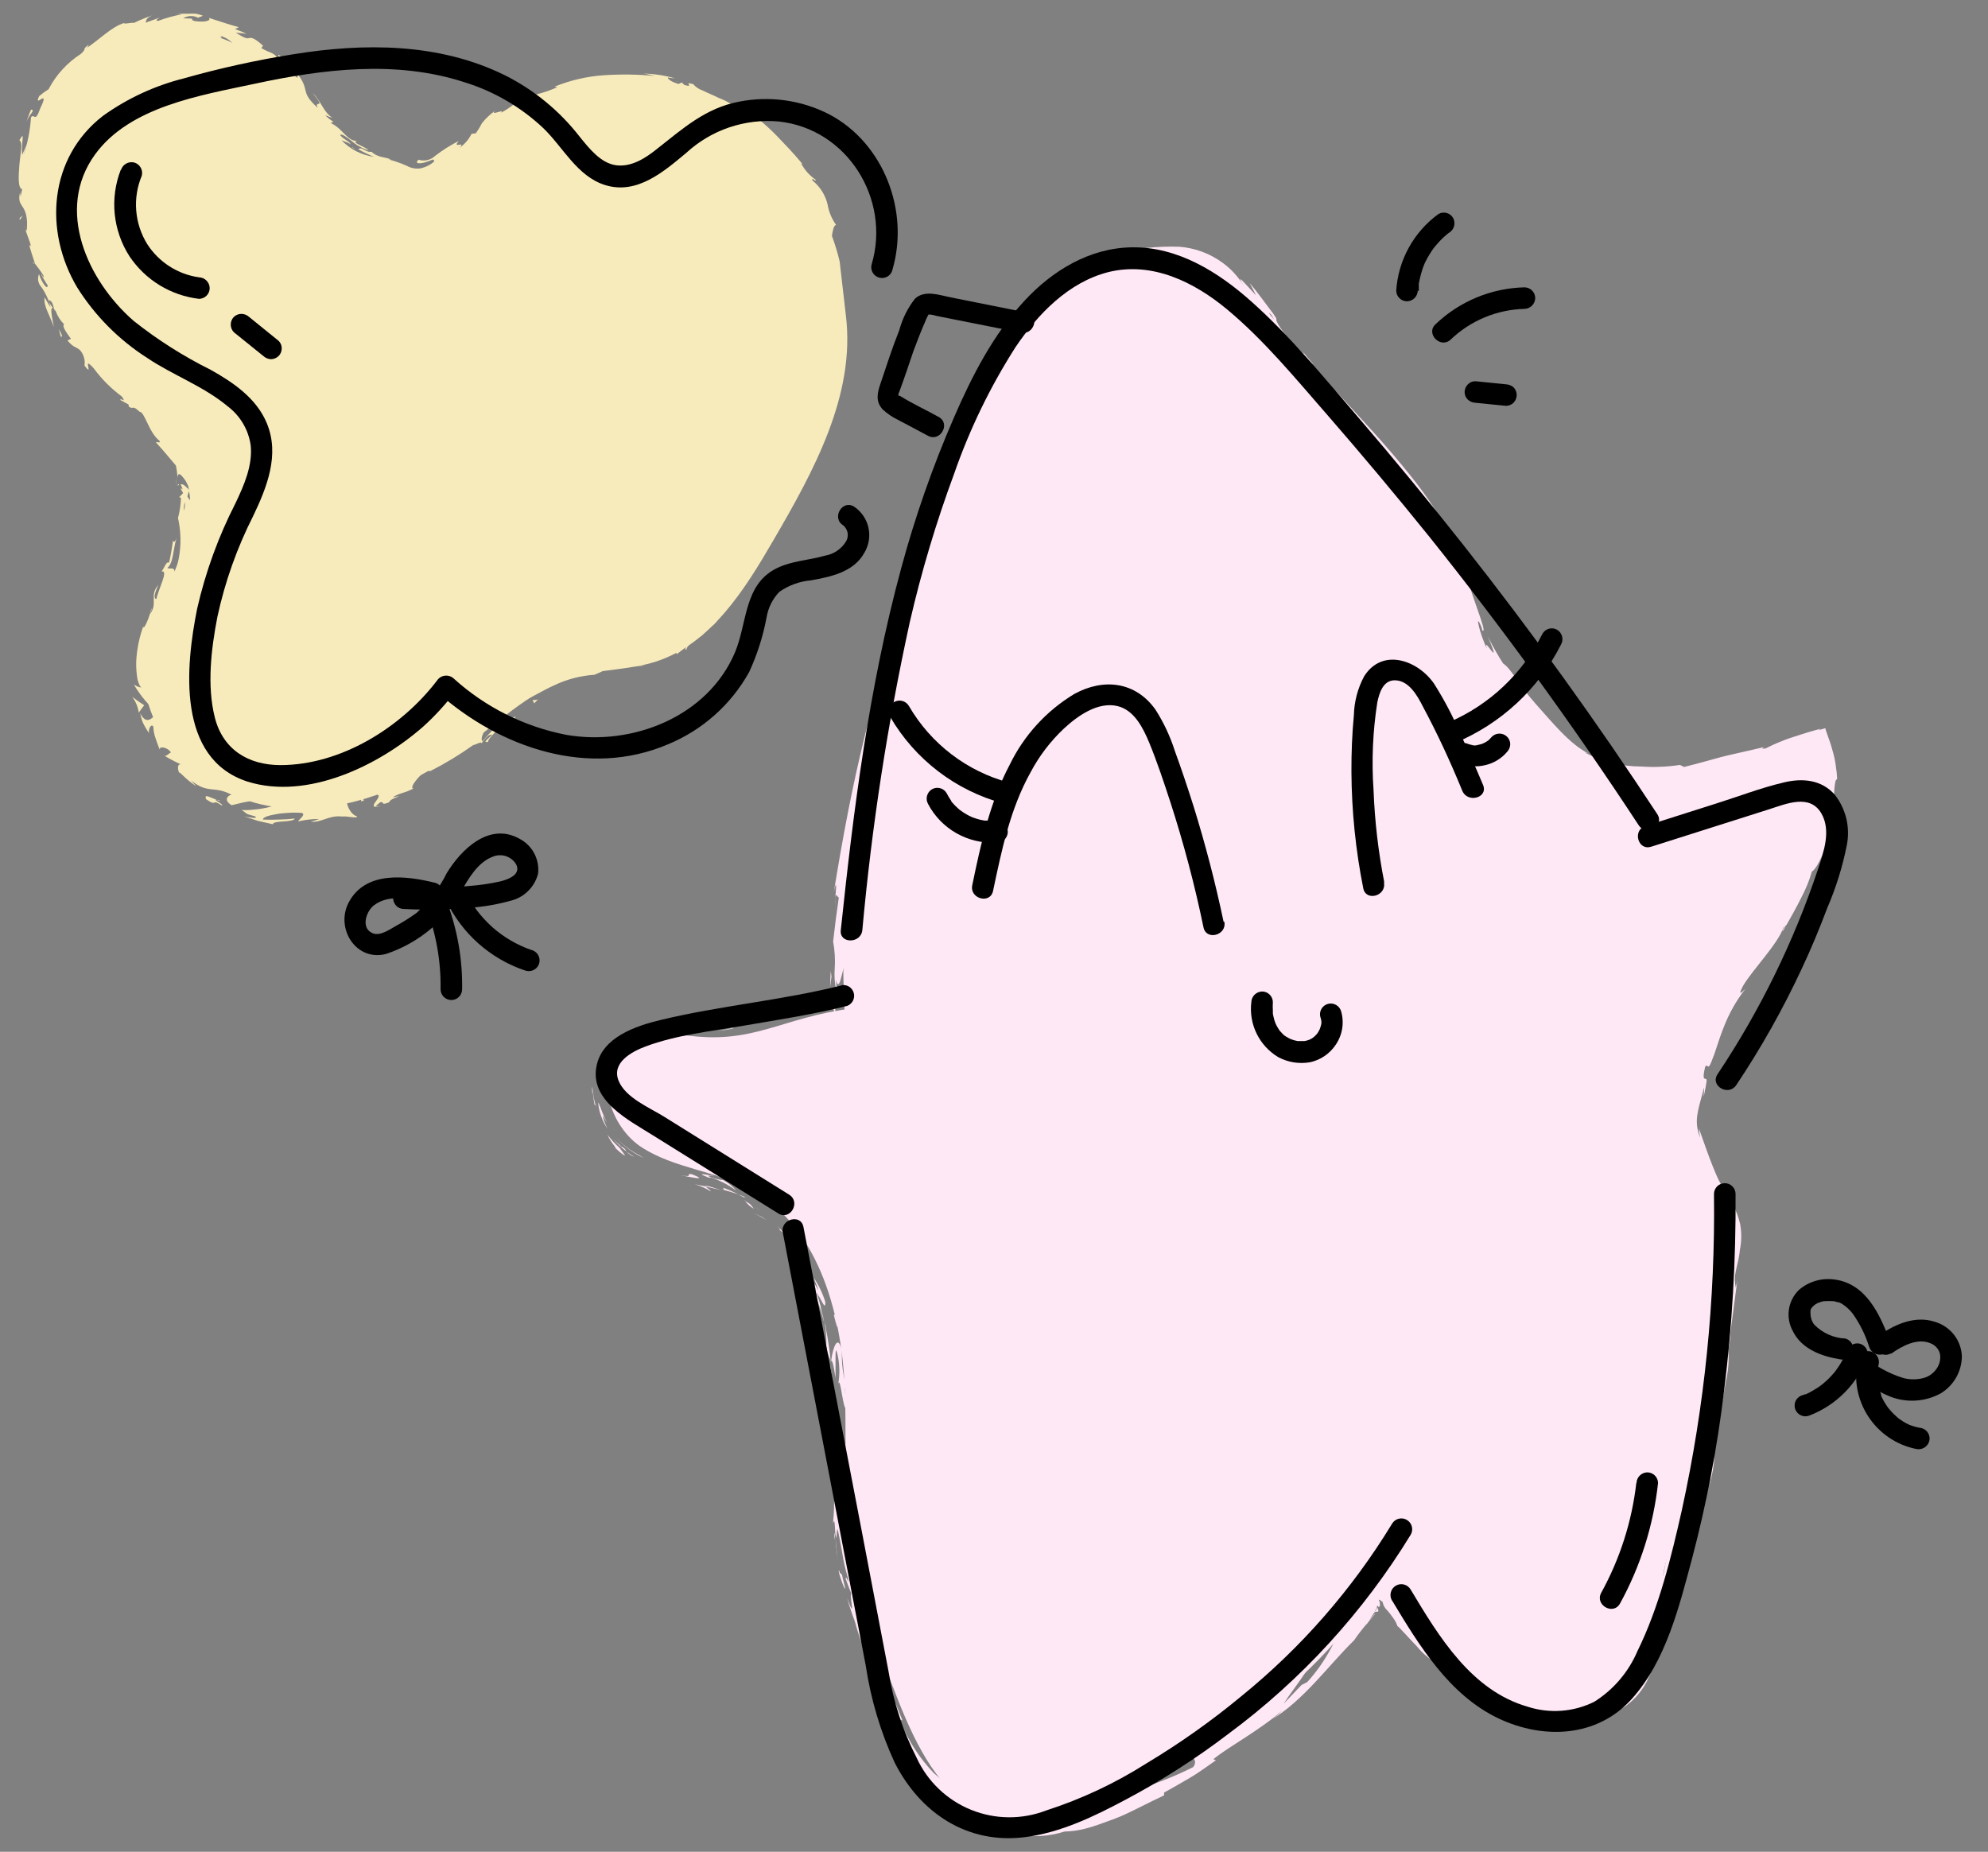 <svg width="73" height="68" viewBox="0 0 73 68" fill="none" xmlns="http://www.w3.org/2000/svg">
<rect x="0" y="0" width="73" height="68" fill="#808080" stroke="none"/>
<path d="M31.02 37.255C30.576 29.404 32.943 24.462 35.194 16.927C36.167 13.665 38.094 10.166 41.428 9.502C44.762 8.838 45.213 10.297 47.305 13.001C49.166 15.41 52.315 17.901 53.378 20.747C54.097 22.66 54.668 24.724 56.096 26.186C57.614 27.745 58.247 28.533 60.418 28.478C62.589 28.423 64.701 27.79 66.776 27.133C67.688 29.428 66.456 31.988 65.056 34.014C63.656 36.041 62.018 38.16 62.014 40.631C62.014 42.513 64.013 44.144 63.652 45.991C63.163 48.493 63.139 52.46 61.426 56.558C60.686 58.327 60.923 61.884 59.131 62.555C57.338 63.226 55.934 63.291 54.383 62.211C52.831 61.131 51.675 59.575 50.546 58.055C48.891 61.674 42.082 66.44 38.118 66.832C34.154 67.224 33.246 62.992 31.804 59.28C30.772 56.651 31.144 53.723 31.016 50.908C30.889 48.094 29.984 44.949 27.497 43.645C26.254 42.998 24.768 42.898 23.584 42.145C22.401 41.391 21.774 39.454 22.927 38.663C23.519 38.257 24.427 37.906 25.136 38.009C27.651 38.38 28.653 37.376 31.257 37.035" fill="#FFE8F6"/>
<path d="M30.995 36.614C31.263 36.58 31.156 36.518 31.194 36.498C30.75 36.597 31.012 36.632 30.995 36.614Z" fill="#FFE8F6"/>
<path d="M26.89 37.774L26.955 37.733C26.762 37.788 26.563 37.822 26.363 37.86C26.539 37.836 26.714 37.812 26.89 37.774Z" fill="#FFE8F6"/>
<path d="M22.906 38.356C23.113 38.304 23.436 38.115 23.835 37.956C24.241 37.778 24.685 37.708 25.125 37.753L25.242 37.798L25.562 37.729L25.242 37.698C25.11 37.688 24.976 37.688 24.843 37.698C24.581 37.714 24.323 37.763 24.073 37.843C23.668 37.974 23.277 38.146 22.906 38.356Z" fill="#FFE8F6"/>
<path d="M21.838 40.589C21.838 40.507 21.89 40.637 21.897 40.651C21.815 40.431 21.772 40.198 21.77 39.963C21.77 40.021 21.77 40.042 21.77 40.076C21.779 40.249 21.802 40.42 21.838 40.589Z" fill="#FFE8F6"/>
<path d="M21.766 40.09C21.728 39.556 21.742 40.434 21.766 40.09V40.09Z" fill="#FFE8F6"/>
<path d="M22.752 42.151C22.587 42.004 22.437 41.842 22.305 41.666C22.358 41.788 22.427 41.903 22.508 42.01C22.59 42.123 22.652 42.195 22.566 42.12C22.65 42.213 22.744 42.297 22.845 42.371C22.91 42.419 22.941 42.436 22.948 42.429C22.955 42.422 22.866 42.309 22.752 42.151Z" fill="#FFE8F6"/>
<path d="M23.294 42.478C23.196 42.421 23.102 42.358 23.012 42.289C23.087 42.376 23.185 42.441 23.294 42.478Z" fill="#FFE8F6"/>
<path d="M22.496 41.794C22.647 41.978 22.819 42.144 23.009 42.289C22.957 42.206 22.971 42.179 22.761 42.072C22.837 42.083 22.696 42.02 22.496 41.794Z" fill="#FFE8F6"/>
<path d="M22.309 41.45C22.238 41.311 22.181 41.166 22.14 41.016C22.14 40.933 22.14 40.982 22.305 41.25C22.204 41.058 22.117 40.859 22.044 40.655C21.992 40.527 21.972 40.476 21.965 40.5C21.998 40.84 22.116 41.167 22.309 41.45Z" fill="#FFE8F6"/>
<path d="M22.804 38.596C22.925 38.518 23.052 38.451 23.186 38.397C23.286 38.321 23.389 38.252 23.496 38.187C23.337 38.273 22.752 38.552 22.804 38.596Z" fill="#FFE8F6"/>
<path d="M26.09 43.741C26.131 43.724 25.938 43.617 25.911 43.569L25.512 43.486C25.714 43.546 25.909 43.632 26.09 43.741Z" fill="#FFE8F6"/>
<path d="M25.894 43.568C26.09 43.61 26.286 43.654 26.472 43.703C25.98 43.527 25.87 43.531 25.894 43.568Z" fill="#FFE8F6"/>
<path d="M23.466 42.416C23.131 42.243 22.83 42.01 22.578 41.728C22.872 42.068 23.236 42.34 23.645 42.526L23.466 42.416Z" fill="#FFE8F6"/>
<path d="M27.946 44.673L27.664 44.546C27.831 44.622 27.993 44.708 28.149 44.804C28.08 44.763 28.018 44.711 27.946 44.673Z" fill="#FFE8F6"/>
<path d="M28.897 45.671C28.801 45.595 28.832 45.671 28.863 45.747C28.894 45.822 28.911 45.895 28.832 45.805C29.049 46.108 29.248 46.366 29.417 46.617C29.259 46.342 29.1 46.053 28.897 45.671Z" fill="#FFE8F6"/>
<path d="M29.68 47.054C29.603 46.902 29.516 46.756 29.418 46.617C29.497 46.765 29.593 46.919 29.68 47.054Z" fill="#FFE8F6"/>
<path d="M27.355 44.099C27.445 44.216 27.556 44.315 27.682 44.391C27.639 44.328 27.592 44.269 27.541 44.212L27.355 44.099Z" fill="#FFE8F6"/>
<path d="M27.539 44.206C27.675 44.285 27.805 44.373 27.928 44.471C27.803 44.375 27.674 44.286 27.539 44.206Z" fill="#FFE8F6"/>
<path d="M27.309 44.071L27.357 44.099C27.352 44.09 27.345 44.083 27.337 44.078C27.328 44.073 27.318 44.071 27.309 44.071Z" fill="#FFE8F6"/>
<path d="M24.977 43.152C25.345 43.224 26.074 43.383 25.396 43.114C25.131 43.09 25.524 43.252 24.977 43.152Z" fill="#FFE8F6"/>
<path d="M27.121 43.858C26.939 43.772 26.749 43.685 26.553 43.613C26.553 43.637 26.653 43.703 26.484 43.668C26.687 43.723 26.897 43.785 27.121 43.858Z" fill="#FFE8F6"/>
<path d="M27.384 43.968C27.291 43.926 27.198 43.892 27.105 43.857L27.305 43.961L27.384 43.968Z" fill="#FFE8F6"/>
<path d="M29.291 46.087C29.37 46.194 29.442 46.311 29.518 46.431L29.724 46.848C29.598 46.519 29.442 46.202 29.259 45.901C29.208 45.888 29.094 45.774 29.291 46.087Z" fill="#FFE8F6"/>
<path d="M28.559 45.052L28.6 45.09C28.583 45.059 28.566 45.038 28.559 45.052Z" fill="#FFE8F6"/>
<path d="M30.51 50.017V49.961H30.492L30.51 50.017Z" fill="#FFE8F6"/>
<path d="M29.242 45.847C29.159 45.676 29.042 45.524 28.898 45.399C29.035 45.557 29.158 45.727 29.267 45.905C29.284 45.916 29.291 45.916 29.242 45.847Z" fill="#FFE8F6"/>
<path d="M30.01 47.887C29.986 47.749 29.948 47.598 29.91 47.436C29.924 47.59 29.958 47.741 30.01 47.887Z" fill="#FFE8F6"/>
<path d="M28.641 45.169L28.613 45.141C28.659 45.2 28.659 45.2 28.641 45.169Z" fill="#FFE8F6"/>
<path d="M28.639 45.169C28.742 45.252 28.814 45.331 28.894 45.4C28.805 45.287 28.706 45.183 28.598 45.09C28.615 45.114 28.629 45.141 28.639 45.169Z" fill="#FFE8F6"/>
<path d="M31.101 51.004C30.96 50.547 30.898 50.071 30.915 49.593C30.774 48.981 30.592 49.431 30.52 49.968C30.55 49.968 30.588 49.968 30.681 50.601C30.681 50.488 30.681 50.14 30.681 49.882C30.681 49.624 30.681 49.459 30.75 49.721C30.834 50.081 30.845 50.454 30.781 50.818C30.864 50.474 30.96 51.885 31.084 51.699L31.015 50.956C31.046 50.942 31.091 51.21 31.101 51.004Z" fill="#FFE8F6"/>
<path d="M30.343 48.795L30.281 48.551C30.329 48.842 30.35 49.137 30.343 49.432C30.366 49.615 30.419 49.793 30.502 49.958C30.459 49.54 30.396 49.124 30.312 48.712L30.343 48.795Z" fill="#FFE8F6"/>
<path d="M29.974 47.456C30.059 47.576 30.135 47.703 30.201 47.835C30.267 47.955 30.311 48.003 30.305 47.807C30.208 47.491 30.064 47.192 29.878 46.919C30.329 48.034 29.716 46.613 29.978 47.439C29.885 47.222 29.802 47.029 29.727 46.847C29.799 47.05 29.861 47.246 29.912 47.432V47.405C29.912 47.332 29.912 47.353 29.912 47.405V47.429C29.93 47.439 29.945 47.453 29.957 47.47C30.047 47.814 29.957 47.528 29.912 47.429H29.895C30.041 47.802 30.165 48.184 30.267 48.571C30.242 48.421 30.207 48.273 30.163 48.127C30.136 47.931 30.067 47.721 29.974 47.456Z" fill="#FFE8F6"/>
<path d="M26.09 43.135C26.124 43.153 26.121 43.159 26.121 43.166C26.2 43.18 26.231 43.183 26.09 43.135Z" fill="#FFE8F6"/>
<path d="M26.562 43.338C26.408 43.321 26.257 43.285 26.112 43.232C25.874 43.135 26.112 43.194 26.112 43.166C25.936 43.135 25.499 43.042 26.022 43.242H26.112C26.446 43.35 26.759 43.513 27.041 43.724C26.906 43.567 26.744 43.437 26.562 43.338Z" fill="#FFE8F6"/>
<path d="M28.844 44.997C29.075 45.24 29.286 45.502 29.473 45.781C29.398 45.63 29.332 45.461 29.243 45.313L29.222 45.361C28.871 44.89 28.895 45.031 28.844 44.997Z" fill="#FFE8F6"/>
<path d="M30.483 50.14L30.383 50.016C30.441 50.205 30.507 50.395 30.555 50.587C30.534 50.436 30.507 50.288 30.483 50.14Z" fill="#FFE8F6"/>
<path d="M30.568 51.458L30.492 51.41L30.544 51.765L30.568 51.458Z" fill="#FFE8F6"/>
<path d="M65.207 32.981L65.341 32.713C65.276 32.84 65.235 32.919 65.207 32.981Z" fill="#FFE8F6"/>
<path d="M63.98 34.801V34.877C64.022 34.77 64.032 34.729 63.98 34.801Z" fill="#FFE8F6"/>
<path d="M50.438 59.224C50.482 59.196 50.533 59.181 50.586 59.179C50.609 59.179 50.62 59.179 50.609 59.114C50.599 59.08 50.587 59.046 50.572 59.014C50.549 59.096 50.503 59.169 50.438 59.224Z" fill="#FFE8F6"/>
<path d="M62.708 52.273L62.656 52.397C62.656 52.511 62.656 52.614 62.673 52.71C62.684 52.58 62.694 52.425 62.708 52.273Z" fill="#FFE8F6"/>
<path d="M62.434 51.902L62.592 51.338C62.561 51.465 62.499 51.644 62.434 51.902Z" fill="#FFE8F6"/>
<path d="M61.291 28.963L60.926 29.076C61.511 29.028 61.249 29.008 61.291 28.963Z" fill="#FFE8F6"/>
<path d="M65.47 34.189C65.563 34.021 65.594 33.945 65.577 33.938C65.48 34.107 65.432 34.21 65.47 34.189Z" fill="#FFE8F6"/>
<path d="M34.331 21.231L34.293 21.324C34.293 21.324 34.314 21.293 34.331 21.231Z" fill="#FFE8F6"/>
<path d="M30.664 33.501C30.664 33.374 30.664 33.157 30.692 32.968C30.672 33.145 30.663 33.323 30.664 33.501Z" fill="#FFE8F6"/>
<path d="M30.717 56.963C30.669 56.667 30.717 56.919 30.717 56.963V56.963Z" fill="#FFE8F6"/>
<path d="M30.906 55.522C30.906 55.583 30.934 55.632 30.951 55.635C30.926 55.602 30.911 55.563 30.906 55.522Z" fill="#FFE8F6"/>
<path d="M30.699 56.516C30.699 56.626 30.699 56.754 30.699 56.895C30.713 56.833 30.709 56.719 30.699 56.516Z" fill="#FFE8F6"/>
<path d="M30.663 56.578C30.663 56.479 30.663 56.396 30.646 56.32C30.629 56.245 30.622 56.317 30.663 56.578Z" fill="#FFE8F6"/>
<path d="M30.781 57.376C30.753 57.208 30.736 57.032 30.719 56.895C30.719 56.953 30.719 56.977 30.719 56.963C30.729 57.049 30.75 57.173 30.781 57.376Z" fill="#FFE8F6"/>
<path d="M48.11 14.346L48.072 14.295C47.862 14.102 47.952 14.191 48.11 14.346Z" fill="#FFE8F6"/>
<path d="M66.579 28.268C66.584 28.485 66.572 28.703 66.542 28.918C66.506 28.628 66.451 28.34 66.376 28.058C66.359 28.01 66.356 28.013 66.352 28.017C66.352 28.017 66.352 28.017 66.352 28.037C66.357 28.093 66.357 28.15 66.352 28.206C66.487 28.226 66.583 28.839 66.49 29.475C66.397 30.112 66.198 30.731 66.301 30.821C66.239 30.958 66.16 31.089 66.087 31.223C66.139 31.103 66.132 31.079 66.184 30.962C66.036 31.19 65.942 31.449 65.909 31.719C65.855 32.058 65.727 32.381 65.534 32.665C65.31 33.009 65.127 33.226 65.248 32.975C65.107 33.243 64.962 33.511 64.808 33.773C64.653 34.034 64.656 33.914 64.808 33.697L63.985 34.877C63.903 35.07 63.696 35.486 63.593 35.693C63.362 35.975 63.672 35.524 63.593 35.586C63.466 35.817 63.338 36.054 63.218 36.274C62.991 36.522 63.276 35.913 63.593 35.462C63.365 35.622 63.189 35.845 63.084 36.102C62.87 36.551 62.629 36.985 62.361 37.403C62.464 37.166 62.571 36.928 62.705 36.715C62.337 37.083 62.089 37.64 61.707 38.473C61.841 38.211 61.989 37.958 62.151 37.713C62.334 37.461 62.457 37.341 62.299 37.757C62.133 38.072 62.017 38.411 61.955 38.762C61.873 38.741 61.738 39.206 61.659 39.794L61.546 39.736C61.514 39.938 61.514 40.143 61.546 40.345C61.566 40.465 61.584 40.558 61.621 40.747C61.672 41.124 61.681 41.505 61.645 41.883C61.848 42.454 61.811 42.244 61.786 42.062C61.762 41.879 61.752 41.735 62.02 42.364C62.364 43.256 62.784 43.741 63.194 44.666C63.318 45.224 63.101 44.591 63.125 44.797C63.203 44.944 63.27 45.097 63.325 45.255C63.325 45.372 63.304 45.337 63.287 45.32C63.318 45.516 63.342 45.523 63.376 45.561C63.41 45.599 63.438 45.661 63.407 46.001C63.394 46.325 63.332 46.644 63.221 46.948C63.09 47.43 63.021 47.927 63.015 48.427C62.953 48.647 62.956 48.31 62.901 48.376C62.843 49.635 62.843 49.449 62.826 50.488L62.609 51.338C62.801 50.719 62.781 51.548 62.722 52.274C62.815 52.06 62.884 51.875 62.929 51.747C62.881 52.133 62.819 52.515 62.76 52.897C62.705 53.027 62.698 52.897 62.688 52.711C62.688 52.79 62.688 52.862 62.667 52.924C62.53 53.316 62.513 53.089 62.513 52.79L62.671 52.398C62.671 52.105 62.626 51.83 62.547 51.871C62.543 51.997 62.529 52.123 62.506 52.246C62.506 52.171 62.506 52.123 62.475 52.153C62.453 52.267 62.444 52.382 62.447 52.498L62.261 52.721L62.299 52.797C62.161 53.275 62.01 53.75 61.848 54.218C61.762 54.744 61.687 55.25 61.556 55.814C61.35 56.492 61.188 57.181 61.071 57.879C61.071 57.442 60.93 57.755 60.82 57.71C60.938 57.404 61.029 57.087 61.092 56.764C61.122 56.664 61.15 56.561 61.181 56.458C61.212 56.355 61.246 56.262 61.277 56.162C61.343 55.962 61.422 55.763 61.498 55.556C61.329 55.98 61.308 55.863 61.332 55.749L61.098 56.503C61.017 56.771 60.952 57.045 60.906 57.322C60.823 57.263 60.754 57.645 60.637 58.051C60.871 57.776 60.562 59.252 60.489 59.878C60.417 59.902 60.396 59.747 60.544 58.98C60.435 59.292 60.388 59.623 60.403 59.954C60.421 60.276 60.353 60.598 60.207 60.886C60.259 60.779 60.288 60.661 60.293 60.542C60.273 60.678 60.238 60.812 60.19 60.941C60.146 61.087 60.087 61.227 60.014 61.361C59.884 61.612 59.746 61.743 59.791 61.633L59.88 61.488C59.723 61.771 59.495 62.008 59.22 62.176C59.046 62.27 58.864 62.346 58.676 62.404C58.473 62.472 58.273 62.538 58.081 62.593C57.31 62.816 56.646 62.82 56.55 62.882C56.55 62.861 56.722 62.706 56.791 62.672C56.042 62.834 55.263 62.775 54.547 62.503C54.668 62.503 54.609 62.324 54.64 62.214C54.671 62.104 54.781 62.073 55.232 62.266C54.991 62.118 54.709 61.922 54.2 61.578C54.337 61.719 54.478 62.039 54.248 61.887C53.99 61.592 53.904 61.488 53.8 61.378C53.697 61.268 53.573 61.137 53.288 60.762C53.484 60.996 53.088 60.92 52.758 60.556C52.834 60.59 52.889 60.38 53.023 60.494C52.699 60.256 52.383 59.998 52.07 59.73C52.293 59.937 52.242 59.654 52.118 59.41C52.142 59.472 51.977 59.269 51.774 59.014L51.45 58.588C51.309 58.398 51.185 58.244 51.106 58.14L51.523 58.777L51.327 58.512L51.137 58.271C51.017 58.12 50.91 57.996 50.821 57.893C50.731 57.789 50.649 57.71 50.577 57.645L50.549 57.621V57.645L50.508 57.745L50.435 57.937C50.343 58.188 50.263 58.416 50.17 58.65C50.048 58.906 49.904 59.151 49.74 59.383C49.792 59.214 49.74 58.904 49.331 59.427C49.066 60.292 48.615 61.088 48.01 61.76C47.939 61.801 47.866 61.839 47.793 61.874L47.136 62.562C47.297 62.3 47.645 61.856 47.979 61.351C48.312 60.845 48.646 60.318 48.887 59.954C48.643 60.13 48.423 60.337 48.233 60.57C48.013 60.724 48.443 60.205 48.577 60.043C48.185 60.47 47.758 60.869 47.325 61.261C47.473 61.302 46.403 62.249 46.51 62.276C46.75 62.063 46.971 61.825 47.198 61.588C47.425 61.351 47.638 61.123 47.851 60.9C47.92 60.917 47.793 61.179 47.507 61.536C47.147 61.978 46.736 62.375 46.282 62.72C46 62.882 46.331 62.393 46.282 62.376C45.98 62.693 45.642 62.974 45.274 63.212L45.663 62.844C45.404 63.021 45.16 63.219 44.934 63.436C44.672 63.669 44.379 63.864 44.063 64.017C43.809 64.162 43.241 64.327 43.237 64.42C43.712 64.299 44.032 64.63 43.812 64.891C43.242 65.177 42.652 65.419 42.047 65.617C41.565 65.727 42.577 65.056 42.164 65.149C42.164 65.187 41.947 65.342 41.851 65.404C41.565 65.51 41.919 65.256 41.331 65.555C41.279 65.713 40.086 66.068 41.087 65.775C40.642 65.978 40.182 66.144 39.711 66.271C39.838 66.271 39.711 66.398 39.442 66.529C39.311 66.594 39.153 66.67 38.988 66.739C38.822 66.799 38.652 66.844 38.479 66.876C38.513 66.839 38.358 66.821 38.286 66.811C38.129 66.836 37.97 66.847 37.811 66.842C37.66 66.842 37.515 66.842 37.378 66.842L36.986 66.78L36.796 66.753L36.614 66.694L36.27 66.577C36.153 66.532 36.046 66.46 35.926 66.405C35.681 66.273 35.45 66.117 35.238 65.937C35.176 65.831 34.776 65.404 34.997 65.535C34.804 65.394 34.632 65.227 34.484 65.039C34.329 64.695 34.446 64.877 34.587 65.06C34.728 65.242 34.904 65.404 34.783 65.163C34.677 65.194 34.126 64.447 33.837 63.979C33.901 64.231 34.019 64.465 34.181 64.668C34.288 64.812 34.401 64.967 34.525 65.105L34.869 65.449C34.814 65.5 34.591 65.383 34.288 65.105C33.902 64.703 33.575 64.249 33.318 63.756C32.839 62.809 33.225 63.298 33.125 63.14C32.91 62.582 32.656 62.041 32.364 61.519C32.112 61.074 31.92 60.597 31.793 60.102C31.663 59.465 31.972 60.005 31.993 59.847C32.337 60.632 32.378 61.096 32.585 61.636L32.385 60.948C32.554 61.292 32.697 61.649 32.812 62.015C32.757 61.746 32.468 60.965 32.155 60.071C31.989 59.627 31.811 59.155 31.666 58.694C31.542 58.275 31.453 57.845 31.401 57.411C31.319 57.153 31.226 56.695 31.215 56.919C31.243 57.077 31.264 57.236 31.301 57.394C31.301 57.617 31.226 57.394 31.174 57.198C31.122 57.002 31.081 56.816 31.105 57.122C30.907 56.379 30.812 55.613 30.823 54.844L30.937 54.672C30.891 54.954 30.891 55.24 30.937 55.522C30.858 55.144 31.05 54.125 30.902 53.716L30.826 54.352C30.72 53.609 30.669 52.859 30.672 52.109C30.558 52.47 30.672 52.291 30.555 52.859C30.716 52.36 30.555 54.923 30.723 54.118C30.579 54.71 30.672 55.15 30.589 55.928C30.623 55.9 30.641 55.646 30.675 56.337C30.675 56.368 30.709 56.441 30.723 56.485C30.723 56.516 30.723 56.52 30.723 56.485C30.717 56.37 30.725 56.255 30.747 56.141C30.806 56.306 30.858 56.664 30.926 57.022C30.974 57.325 31.042 57.623 31.129 57.917C31.205 58.319 31.047 57.758 31.057 57.986C31.126 58.161 31.181 58.33 31.257 58.508C31.181 58.584 31.446 59.613 31.109 58.681C31.187 58.967 31.28 59.25 31.387 59.527C31.527 60.042 31.703 60.547 31.914 61.038C32.031 61.419 32.351 61.956 32.165 61.65C32.337 62.063 32.509 62.472 32.698 62.885V62.906C32.962 63.552 33.282 64.174 33.655 64.764C34.063 65.429 34.563 66.035 35.138 66.563L35.458 66.77C35.575 66.828 35.702 66.883 35.833 66.945C35.974 67.019 36.123 67.077 36.277 67.121C36.442 67.162 36.621 67.241 36.82 67.276L36.968 67.368C37.13 67.368 37.33 67.42 37.539 67.42H38.19C38.496 67.403 38.799 67.348 39.091 67.255C39.341 67.25 39.589 67.216 39.831 67.155C40.144 67.079 40.492 66.945 40.863 66.811C41.235 66.677 41.575 66.501 41.895 66.343C42.215 66.185 42.511 66.034 42.745 65.927V65.824C43.055 65.658 43.351 65.48 43.664 65.301C43.977 65.122 44.29 64.888 44.648 64.64L44.555 64.599C45.133 64.127 46.183 63.587 47.081 62.816C46.947 62.962 46.793 63.087 46.623 63.188C47.862 62.462 48.787 61.144 49.72 60.236C49.868 60.019 50.029 59.811 50.201 59.613L50.16 59.685L50.236 59.572L50.377 59.403L50.453 59.314L50.49 59.269V59.252L50.459 59.286L50.394 59.362L50.277 59.503L50.391 59.324L50.456 59.228L50.477 59.186C50.517 59.114 50.552 59.038 50.58 58.959C50.604 58.979 50.624 59.004 50.638 59.032V59.004C50.656 59.004 50.663 58.966 50.669 58.97C50.676 58.973 50.669 58.97 50.669 58.946C50.672 58.916 50.672 58.886 50.669 58.856C50.669 58.808 50.649 58.787 50.635 58.784V58.742C50.635 58.742 50.635 58.742 50.656 58.742L50.694 58.77C50.717 58.79 50.742 58.807 50.769 58.822C50.791 58.946 50.854 59.059 50.948 59.142L50.983 59.183L51.044 59.259L51.154 59.407C51.223 59.498 51.277 59.601 51.313 59.709C51.419 59.785 51.715 60.136 52.032 60.459C52.245 60.723 52.51 60.941 52.809 61.099C52.809 61.123 52.871 61.206 52.734 61.065C52.986 61.37 53.278 61.641 53.601 61.87L53.659 62.07C53.925 62.221 54.198 62.357 54.478 62.479C54.905 62.823 55.111 62.975 54.571 62.775C54.939 62.949 55.322 63.086 55.717 63.184C56.06 63.269 56.415 63.294 56.766 63.257L56.708 63.329C57.141 63.299 57.571 63.246 57.998 63.171C58.367 63.134 58.729 63.053 59.079 62.93C59.21 62.89 59.338 62.838 59.461 62.775L59.67 62.668L59.863 62.514C60.119 62.293 60.33 62.024 60.482 61.722C60.768 61.112 60.974 60.468 61.095 59.806C61.233 59.162 61.343 58.539 61.48 58.013C61.336 58.199 61.401 57.951 61.501 57.652C61.601 57.352 61.738 57.015 61.673 56.964C61.766 56.867 61.886 56.62 61.818 56.94C62.161 55.89 62.506 55.35 62.599 54.552C62.688 54.438 62.599 54.81 62.664 54.706C62.688 54.544 62.729 54.385 62.788 54.232C62.846 54.128 62.788 54.411 62.753 54.593C63.07 53.447 62.919 53.289 62.798 53.172C62.972 52.764 63.052 52.322 63.032 51.878C63.118 51.685 63.232 51.355 63.115 52.074C63.159 51.875 63.29 51.262 63.38 50.698C63.465 50.33 63.494 49.95 63.466 49.573C63.515 49.352 63.541 49.128 63.545 48.902C63.665 48.004 63.675 47.925 63.792 47.041L63.737 47.281C63.693 47.087 63.693 46.884 63.737 46.69C63.758 46.576 63.789 46.452 63.82 46.315C63.858 46.153 63.884 45.988 63.899 45.822V45.846C63.953 45.55 63.953 45.245 63.899 44.949C63.87 44.832 63.836 44.717 63.796 44.604C63.72 44.436 63.682 44.26 63.362 43.483L63.321 43.603C63.201 43.579 63.06 43.242 62.888 42.815C62.715 42.389 62.544 41.873 62.385 41.439C62.385 41.546 62.409 41.656 62.433 41.783C62.309 41.494 62.276 41.173 62.34 40.864C62.392 40.541 62.516 40.2 62.561 39.97C62.588 39.87 62.561 40.135 62.561 40.279C62.681 39.67 62.691 39.633 62.636 39.619C62.581 39.605 62.502 39.636 62.616 39.168C62.729 39.017 62.698 39.423 62.905 38.824C62.974 38.683 63.09 38.236 63.294 37.726C63.488 37.218 63.757 36.741 64.092 36.312C63.944 36.453 63.796 36.598 64.013 36.188C64.381 35.576 65.255 34.699 65.492 34.059C65.554 33.99 65.585 33.966 65.599 33.969C65.737 33.725 65.964 33.329 66.156 32.937C66.313 32.641 66.439 32.33 66.531 32.008C66.782 31.843 67.12 31.01 67.25 30.191C67.381 29.372 67.319 28.615 67.46 28.615C67.456 28.463 67.441 28.311 67.416 28.161C67.397 27.991 67.364 27.823 67.319 27.659C67.268 27.459 67.206 27.263 67.133 27.07L67.034 26.781C67.035 26.77 67.035 26.758 67.034 26.747H66.999L66.924 26.771L66.779 26.812L66.855 26.761C66.469 26.86 66.167 26.96 65.909 27.043C65.726 27.101 65.564 27.156 65.448 27.208C65.241 27.287 65.039 27.378 64.842 27.48C64.598 27.524 64.766 27.452 64.78 27.432C64.019 27.614 63.6 27.697 63.214 27.796C62.829 27.896 62.481 28.006 61.838 28.164L61.69 28.089C61.218 28.16 60.739 28.18 60.262 28.147C59.543 28.146 58.834 27.97 58.198 27.635C58.25 27.641 58.302 27.656 58.349 27.679C57.64 27.335 56.973 26.492 56.381 25.835C55.789 25.178 55.493 24.552 55.194 24.362C54.991 24.045 54.805 23.716 54.637 23.378C55.211 24.734 54.406 23.241 54.602 23.819C54.337 23.292 54.131 22.381 54.406 23.041L54.43 23.151C54.561 23.241 54.403 22.807 54.244 22.35C54.086 21.892 53.9 21.4 53.976 21.396C53.744 20.681 53.443 19.99 53.078 19.332C52.709 18.696 52.292 18.089 51.832 17.515C50.934 16.38 49.964 15.358 49.042 14.353L49.156 14.677C48.942 14.443 48.725 14.209 48.519 13.968C48.374 13.761 48.374 13.648 48.822 14.154C48.591 13.842 48.309 13.571 47.989 13.352C47.201 12.299 48.44 13.644 48.189 13.331C48.065 13.194 47.951 13.056 47.844 12.918L47.907 13.022C47.571 12.744 47.277 12.421 47.032 12.062C46.747 11.628 46.943 11.797 46.826 11.628C46.826 11.628 46.795 11.566 46.644 11.373C46.399 11.047 46.162 10.716 45.887 10.393C45.969 10.544 46.048 10.696 46.121 10.847C45.746 10.448 45.35 9.963 45.653 10.469C45.457 10.149 45.199 9.87 44.896 9.65C44.432 9.31 43.883 9.106 43.31 9.061C42.476 9.032 41.642 9.126 40.836 9.34C40.062 9.66 39.336 10.085 38.678 10.603C38.778 10.537 38.874 10.51 38.864 10.558C38.854 10.606 38.73 10.716 38.438 10.992C38.465 10.802 38.155 11.016 37.815 11.377C37.474 11.738 37.096 12.213 36.837 12.437C36.948 12.334 36.92 12.402 36.837 12.55C36.755 12.698 36.61 12.943 36.493 13.177C36.242 13.648 36.039 14.092 36.325 13.727C36.005 14.315 36.222 13.727 35.94 14.15C35.637 14.897 35.303 15.709 35.004 16.586C34.704 17.464 34.405 18.351 34.123 19.28C34.147 19.322 34.291 19.026 34.216 19.439L33.662 20.361C33.562 20.729 33.737 20.753 33.41 21.393C33.469 21.307 33.555 21.18 33.486 21.427C32.811 23.244 32.237 25.097 31.766 26.977C31.294 28.88 30.933 30.817 30.62 32.754C30.734 32.231 30.706 32.582 30.672 32.985C30.709 32.727 30.751 32.985 30.802 32.95C30.723 33.487 30.654 34.031 30.593 34.571C30.654 34.903 30.674 35.242 30.651 35.579C30.629 35.886 30.659 36.194 30.737 36.491L30.696 35.975C30.778 36.319 30.847 36.075 30.923 35.762C30.998 35.449 31.102 35.074 31.191 35.122C31.156 34.906 31.145 34.686 31.16 34.468C31.184 34.227 31.226 33.966 31.264 33.687C31.372 33.096 31.414 32.495 31.387 31.894C31.456 31.629 31.422 32.135 31.48 31.994C31.451 31.532 31.492 31.067 31.604 30.618V30.697C31.683 30.212 31.759 29.795 31.831 29.41C31.904 29.025 32.007 28.681 32.089 28.319C32.282 27.61 32.495 26.874 32.822 25.811L32.691 25.945C32.769 25.688 32.863 25.436 32.974 25.192C32.998 24.624 32.592 26.479 32.588 25.959C32.932 25.395 33.569 22.725 33.906 22.377C34.133 21.689 33.741 22.553 33.968 21.847L34.081 21.679V21.479C34.243 21.021 34.384 20.811 34.425 20.808C34.384 20.918 34.336 21.131 34.298 21.252C34.556 20.674 34.825 19.556 34.907 19.356L34.66 20.024C34.952 19.053 35.279 17.983 35.602 16.927C35.91 15.933 36.28 14.96 36.71 14.013C36.676 14.047 36.638 14.081 36.607 14.119C36.781 13.712 37.001 13.325 37.261 12.967C37.453 12.726 37.639 12.454 38.145 11.848L38.114 11.896C38.221 11.748 38.336 11.606 38.458 11.47C38.603 11.319 38.756 11.175 38.916 11.04C38.637 11.319 39.559 10.661 39.188 11.019C39.46 10.787 39.745 10.57 40.041 10.369L40.199 10.231C40.329 10.126 40.469 10.034 40.619 9.959L40.86 9.942C41.018 9.863 41.104 9.822 41.245 9.763C41.483 9.676 41.73 9.615 41.981 9.581C41.345 9.749 42.498 9.602 41.792 9.801C42.409 9.727 43.033 9.727 43.65 9.801C43.846 9.825 44.036 9.889 44.206 9.989C44.377 10.089 44.525 10.223 44.641 10.383C44.803 10.462 44.83 10.444 44.779 10.383C44.739 10.331 44.695 10.283 44.648 10.238L44.435 10.076C44.122 9.863 43.716 9.756 43.912 9.801C43.764 9.715 43.912 9.725 44.166 9.801C44.448 9.905 44.705 10.067 44.92 10.276C45.316 10.648 45.367 11.067 46.179 12.172C46.1 12.062 46.083 12.062 46 11.952C46.265 12.395 46.654 12.726 46.977 13.283C47.294 13.493 47.504 13.937 47.686 13.916C47.401 13.603 47.118 13.273 46.857 12.943C47.325 13.496 47.889 13.906 48.633 14.832C48.445 14.696 48.268 14.546 48.103 14.384C48.299 14.673 48.574 14.859 48.791 15.152C48.608 15.182 47.714 14.05 47.139 13.503C47.322 13.847 48.171 14.536 47.8 14.367C48.326 14.653 48.708 15.399 49.458 15.967H49.352C49.538 16.121 49.716 16.285 49.885 16.459L49.489 16.16C50.078 16.641 50.408 17.278 50.903 17.784C49.926 16.659 50.766 17.46 50.401 16.941C50.781 17.263 51.09 17.66 51.309 18.107C51.547 18.592 51.831 19.053 52.156 19.483C52.001 19.263 51.623 18.609 51.901 18.936C52.001 19.102 52.118 19.28 52.211 19.473C52.304 19.666 52.376 19.817 52.417 19.934C53.03 21.083 52.417 19.71 52.71 20.182C52.755 20.365 52.829 20.539 52.93 20.698C53.065 20.887 53.18 21.088 53.274 21.3L53.188 21.334C53.673 22.842 53.501 21.679 53.938 23.031L53.594 22.508C53.69 22.737 53.79 22.967 53.893 23.196L53.739 23.086C54.12 23.826 54.196 24.07 54.557 24.806C54.526 24.603 54.736 24.83 55.139 25.433C55.39 25.866 54.884 25.267 55.538 26.083C55.267 25.905 55.058 25.648 54.939 25.346C54.888 25.322 54.764 25.181 54.716 25.154C54.854 25.437 55.024 25.703 55.221 25.949C55.425 26.203 55.648 26.423 55.776 26.558C55.682 26.456 55.593 26.349 55.511 26.238L55.796 26.503L56.068 26.736L56.622 27.211C56.763 27.397 56.622 27.287 56.464 27.177C56.68 27.38 56.856 27.5 57.2 27.789C57.066 27.769 57.021 27.848 56.543 27.445C56.908 27.779 57.307 28.074 57.733 28.326C57.839 28.424 57.954 28.51 58.077 28.584C58.218 28.674 58.325 28.746 58.225 28.715C58.697 28.929 59.211 29.033 59.729 29.018C60.279 29.018 60.823 28.959 61.346 28.942C61.47 28.904 61.596 28.878 61.725 28.863C62.718 28.795 63.697 28.597 64.639 28.275L65.299 28.23C66.142 27.955 64.419 28.316 65.819 27.851C65.943 27.807 66.043 27.776 66.122 27.752C66.156 27.74 66.192 27.732 66.228 27.727C66.277 27.727 66.29 27.727 66.294 27.755C66.297 27.782 66.273 27.851 66.335 27.851L66.397 27.803L66.438 27.776C66.438 27.776 66.469 27.755 66.473 27.776C66.519 27.816 66.554 27.867 66.576 27.924L66.597 27.972C66.611 28.016 66.623 28.061 66.631 28.106L66.672 28.405C66.681 28.511 66.681 28.616 66.672 28.722C66.673 28.829 66.661 28.937 66.638 29.042C66.638 28.897 66.638 28.773 66.638 28.646C66.63 28.518 66.611 28.392 66.579 28.268ZM62.296 37.73C62.368 37.466 62.485 37.216 62.64 36.99C62.612 37.258 62.478 37.4 62.296 37.73ZM62.175 53.781C62.212 53.562 62.274 53.347 62.358 53.141C62.316 53.359 62.255 53.573 62.175 53.781ZM31.645 60.081V60.098C31.783 60.549 31.742 60.387 31.645 60.081ZM31.339 59.148C31.294 59.056 31.284 59.066 31.288 59.111C31.37 59.274 31.438 59.444 31.491 59.62C31.468 59.455 31.417 59.296 31.339 59.148ZM46.688 11.563L46.781 11.728C46.506 11.401 46.599 11.48 46.688 11.563Z" fill="#FFE8F6"/>
<path d="M62.465 51.95C62.477 51.917 62.5 51.89 62.53 51.871C62.53 51.788 62.513 51.785 62.465 51.95Z" fill="#FFE8F6"/>
<path d="M61.358 28.942H61.324C61.311 28.946 61.3 28.952 61.289 28.959L61.358 28.942Z" fill="#FFE8F6"/>
<path d="M30.504 53.929L30.535 54.558C30.529 54.369 30.537 54.179 30.559 53.991C30.538 54.004 30.507 54.125 30.504 53.929Z" fill="#FFE8F6"/>
<path d="M30.731 48.537C30.7 48.451 30.69 48.348 30.659 48.262L30.621 48.296C30.707 48.675 30.8 48.933 30.731 48.537Z" fill="#FFE8F6"/>
<path d="M30.805 53.347C30.881 53.299 30.857 52.907 30.84 52.473V52.549C30.733 52.425 30.771 52.886 30.805 53.347Z" fill="#FFE8F6"/>
<path d="M30.836 52.37C30.836 52.236 30.836 52.101 30.836 51.971C30.788 51.919 30.826 52.132 30.836 52.37Z" fill="#FFE8F6"/>
<path d="M30.939 57.93C30.915 57.717 30.819 57.817 30.826 57.693C30.664 57.469 31.249 59.062 30.939 57.93Z" fill="#FFE8F6"/>
<path d="M31.058 52.997L30.965 53.151L31.041 53.396L31.058 52.997Z" fill="#FFE8F6"/>
<path d="M31.103 56.448C31.082 56.214 31.079 55.98 31.072 55.76C31.072 55.76 31.041 55.684 31.027 55.574C31.027 55.867 31.052 56.159 31.103 56.448Z" fill="#FFE8F6"/>
<path d="M31.03 55.56C31.03 55.336 31.009 55.123 30.992 54.999C30.996 55.12 31.009 55.381 31.03 55.56Z" fill="#FFE8F6"/>
<path d="M31.087 53.949L31.07 54.156V54.648L31.087 53.949Z" fill="#FFE8F6"/>
<path d="M50.241 57.586C50.057 57.844 49.913 58.128 49.815 58.429C49.807 58.493 49.786 58.554 49.753 58.608L49.701 58.687L49.643 58.773C49.612 58.818 49.567 58.88 49.505 58.956C49.443 59.031 49.567 58.928 49.663 58.801L49.756 58.677C49.789 58.639 49.819 58.599 49.846 58.557C49.887 58.495 49.904 58.484 49.87 58.557C50.241 57.81 50.479 57.425 50.241 57.586Z" fill="#FFE8F6"/>
<path d="M49.871 58.57C49.84 58.632 49.802 58.691 49.768 58.753C49.741 58.797 49.717 58.843 49.695 58.89L49.798 58.708C49.827 58.665 49.851 58.618 49.871 58.57Z" fill="#FFE8F6"/>
<path d="M30.508 35.658C30.491 35.858 30.491 36.05 30.48 36.25L30.532 35.868C30.522 35.799 30.518 35.73 30.508 35.658Z" fill="#FFE8F6"/>
<path d="M30.683 36.783L30.562 36.941L30.686 37.286C30.667 37.119 30.666 36.95 30.683 36.783Z" fill="#FFE8F6"/>
<path d="M61.531 39.285L61.548 39.34C61.616 39.171 61.672 38.997 61.717 38.82C61.641 38.972 61.566 39.123 61.531 39.285Z" fill="#FFE8F6"/>
<path d="M65.456 32.31L65.391 32.42L65.607 32.262L65.456 32.31Z" fill="#FFE8F6"/>
<path d="M66.116 28.082L66.205 28.054H66.229L66.274 28.034C66.305 28.034 66.295 28.017 66.305 28.017C66.315 28.017 66.305 28.017 66.281 28.017H66.212C66.201 28.013 66.189 28.013 66.178 28.017L66.116 28.037C66.088 28.034 66.085 28.054 66.116 28.082Z" fill="#FFE8F6"/>
<path d="M30.832 9.598C30.519 8.287 29.887 7.073 28.992 6.064C28.098 5.056 26.969 4.283 25.705 3.814C24.441 3.346 23.08 3.196 21.745 3.379C20.409 3.561 19.139 4.07 18.046 4.86C17.224 5.455 16.464 6.236 15.473 6.432C14.059 6.721 12.693 5.744 11.729 4.688C10.766 3.632 9.95 2.341 8.684 1.65C6.148 0.274 2.711 2.063 1.72 4.774C0.729 7.485 1.72 10.623 3.544 12.86C4.937 14.601 6.891 16.211 6.984 18.437C7.07 20.547 5.402 22.38 5.288 24.486C5.147 27.053 7.521 29.269 10.067 29.627C12.613 29.985 15.166 28.87 17.217 27.321C18.439 26.399 19.591 25.295 21.057 24.861C22.048 24.569 23.122 24.607 24.095 24.29C26.105 23.636 27.337 21.668 28.396 19.845C29.883 17.291 31.424 14.498 31.059 11.569" fill="#F8EBBB"/>
<path d="M30.532 11.738C30.532 11.607 30.443 11.666 30.426 11.648C30.464 11.862 30.563 11.731 30.532 11.738Z" fill="#F8EBBB"/>
<path d="M30.629 13.95L30.602 13.905C30.602 14.019 30.622 14.136 30.626 14.249C30.633 14.15 30.629 14.05 30.629 13.95Z" fill="#F8EBBB"/>
<path d="M30.008 15.988C30.235 15.857 30.266 15.252 30.421 14.907L30.476 14.856C30.452 14.79 30.431 14.725 30.4 14.656C30.323 15.114 30.192 15.561 30.008 15.988Z" fill="#F8EBBB"/>
<path d="M29.238 16.889C29.324 16.851 29.183 17.134 29.369 16.659L29.335 16.697C29.317 16.738 29.29 16.793 29.238 16.889Z" fill="#F8EBBB"/>
<path d="M29.334 16.696C29.224 16.806 29.427 16.49 29.334 16.696V16.696Z" fill="#F8EBBB"/>
<path d="M28.907 17.639L28.993 17.35C28.931 17.387 28.808 17.618 28.828 17.518C28.711 17.804 28.77 17.766 28.907 17.639Z" fill="#F8EBBB"/>
<path d="M28.875 17.942L28.93 17.794C28.902 17.811 28.878 17.846 28.875 17.942Z" fill="#F8EBBB"/>
<path d="M29.036 17.481L28.93 17.794C28.971 17.77 29.019 17.794 28.985 17.653C29.012 17.698 29.005 17.622 29.036 17.481Z" fill="#F8EBBB"/>
<path d="M29.141 17.329C29.247 17.195 29.364 17.009 29.275 17.302C29.505 16.779 29.371 16.81 29.141 17.329Z" fill="#F8EBBB"/>
<path d="M30.118 16.15L30.245 15.957L30.27 15.757C30.259 15.857 30.067 16.143 30.118 16.15Z" fill="#F8EBBB"/>
<path d="M27.926 19.232C27.946 19.263 28.053 19.187 28.105 19.191L28.18 18.977C28.105 19.05 27.977 19.242 27.926 19.232Z" fill="#F8EBBB"/>
<path d="M28.105 19.191L27.984 19.508C28.153 19.253 28.153 19.191 28.105 19.191Z" fill="#F8EBBB"/>
<path d="M29.005 18.072C29.053 17.893 29.108 17.728 29.153 17.536C29.091 17.745 29.022 17.955 28.957 18.165L29.005 18.072Z" fill="#F8EBBB"/>
<path d="M27.284 20.316L27.314 20.116L27.242 20.46L27.284 20.316Z" fill="#F8EBBB"/>
<path d="M26.847 21.015C26.867 20.866 26.654 21.104 26.699 20.966C26.602 21.135 26.523 21.314 26.465 21.5C26.564 21.318 26.694 21.154 26.847 21.015Z" fill="#F8EBBB"/>
<path d="M26.352 21.765C26.394 21.678 26.432 21.59 26.465 21.5C26.416 21.583 26.378 21.672 26.352 21.765Z" fill="#F8EBBB"/>
<path d="M27.686 19.989C27.655 19.989 27.582 20.016 27.469 20.164L27.617 20.099L27.686 19.989Z" fill="#F8EBBB"/>
<path d="M27.705 19.961L27.688 19.989C27.688 19.989 27.708 19.979 27.705 19.961Z" fill="#F8EBBB"/>
<path d="M28.498 18.795C28.447 18.991 28.292 19.377 28.557 19.071C28.581 18.916 28.429 19.091 28.498 18.795Z" fill="#F8EBBB"/>
<path d="M27.887 19.882L28.086 19.586C28.059 19.586 27.997 19.617 28.024 19.517L27.887 19.882Z" fill="#F8EBBB"/>
<path d="M27.827 20.044L27.889 19.879L27.816 19.989L27.827 20.044Z" fill="#F8EBBB"/>
<path d="M26.775 21.352C26.712 21.505 26.627 21.649 26.523 21.778C26.659 21.633 26.784 21.479 26.898 21.317C26.878 21.279 26.885 21.18 26.775 21.352Z" fill="#F8EBBB"/>
<path d="M27.199 20.77V20.802C27.206 20.77 27.217 20.77 27.199 20.77Z" fill="#F8EBBB"/>
<path d="M25.305 23.035L25.337 23.032L25.333 23.014L25.305 23.035Z" fill="#F8EBBB"/>
<path d="M26.922 21.304C26.997 21.222 27.05 21.122 27.076 21.015C27.021 21.119 26.959 21.22 26.891 21.317C26.894 21.338 26.898 21.345 26.922 21.304Z" fill="#F8EBBB"/>
<path d="M26.066 22.167C26.137 22.12 26.205 22.068 26.269 22.012C26.201 22.05 26.066 22.146 26.066 22.167Z" fill="#F8EBBB"/>
<path d="M27.122 20.818V20.797C27.102 20.828 27.122 20.828 27.122 20.818Z" fill="#F8EBBB"/>
<path d="M27.121 20.819C27.093 20.891 27.08 20.956 27.062 21.015C27.103 20.942 27.14 20.868 27.173 20.791C27.157 20.803 27.14 20.812 27.121 20.819Z" fill="#F8EBBB"/>
<path d="M25.212 23.846C25.191 23.753 25.473 23.471 25.796 23.316C26.01 23.034 25.648 22.972 25.335 23.031C25.335 23.062 25.38 23.1 25.143 23.33C25.27 23.33 25.793 22.959 25.624 23.203C25.28 23.523 25.315 23.406 25.108 23.492C25.215 23.492 25.108 23.602 25.015 23.719C24.922 23.836 24.778 23.97 24.86 24.015C24.971 23.929 25.084 23.846 25.187 23.757C25.208 23.774 25.101 23.888 25.212 23.846Z" fill="#F8EBBB"/>
<path d="M25.806 22.625L25.895 22.521C25.771 22.622 25.63 22.7 25.479 22.752C25.345 22.934 25.324 22.979 25.334 23.014C25.507 22.88 25.673 22.736 25.83 22.583L25.806 22.625Z" fill="#F8EBBB"/>
<path d="M26.302 22.064C26.302 22.212 26.113 22.484 26.33 22.408C26.591 22.091 26.457 22.136 26.577 21.919C26.178 22.446 26.657 21.744 26.312 22.074C26.381 21.964 26.453 21.875 26.515 21.785C26.438 21.868 26.357 21.946 26.271 22.019C26.295 22.002 26.309 22.002 26.271 22.019C26.275 22.034 26.275 22.049 26.271 22.064C26.137 22.198 26.233 22.064 26.271 22.019C26.147 22.198 26.017 22.363 25.879 22.535C26.037 22.394 26.179 22.236 26.302 22.064Z" fill="#F8EBBB"/>
<path d="M28.564 19.49C28.546 19.508 28.539 19.49 28.532 19.49C28.526 19.49 28.518 19.563 28.564 19.49Z" fill="#F8EBBB"/>
<path d="M28.37 19.707C28.381 19.62 28.413 19.538 28.463 19.466C28.56 19.36 28.501 19.49 28.532 19.5C28.56 19.401 28.646 19.157 28.453 19.411V19.459C28.285 19.683 28.002 19.931 28.016 19.883C28.145 19.85 28.266 19.79 28.37 19.707Z" fill="#F8EBBB"/>
<path d="M27.385 20.977C27.299 21.145 27.206 21.321 27.109 21.472L27.34 21.279H27.292C27.488 21.008 27.395 21.032 27.385 20.977Z" fill="#F8EBBB"/>
<path d="M25.233 23.035V22.911C25.185 23.01 25.137 23.114 25.082 23.203C25.127 23.151 25.182 23.093 25.233 23.035Z" fill="#F8EBBB"/>
<path d="M24.684 23.413L24.66 23.327L24.539 23.457L24.684 23.413Z" fill="#F8EBBB"/>
<path d="M0.923 8.407L0.871 8.235C0.885 8.294 0.902 8.351 0.923 8.407Z" fill="#F8EBBB"/>
<path d="M1.218 9.667L1.27 9.684C1.228 9.635 1.207 9.615 1.218 9.667Z" fill="#F8EBBB"/>
<path d="M8.457 28.532C8.299 28.347 8.155 28.126 8.113 28.219V28.336C8.239 28.381 8.355 28.447 8.457 28.532Z" fill="#F8EBBB"/>
<path d="M6.904 17.928L6.887 18C6.931 18.055 6.962 18.107 6.997 18.152C6.972 18.075 6.941 18 6.904 17.928Z" fill="#F8EBBB"/>
<path d="M6.477 17.842C6.485 17.742 6.485 17.642 6.477 17.543C6.477 17.611 6.477 17.708 6.477 17.842Z" fill="#F8EBBB"/>
<path d="M3.15 1.846L3.263 1.633C2.991 1.846 3.143 1.801 3.15 1.846Z" fill="#F8EBBB"/>
<path d="M17.674 26.296C17.519 26.379 17.369 26.472 17.227 26.575C17.46 26.465 17.67 26.399 17.674 26.296Z" fill="#F8EBBB"/>
<path d="M2.004 8.683C1.966 8.593 1.935 8.555 1.914 8.562C1.966 8.659 2.004 8.707 2.004 8.683Z" fill="#F8EBBB"/>
<path d="M16.758 26.936L16.858 26.891C16.975 26.779 17.099 26.673 17.229 26.575C17.044 26.654 16.882 26.778 16.758 26.936Z" fill="#F8EBBB"/>
<path d="M24.812 2.985L24.868 3.006C24.868 3.006 24.851 2.988 24.812 2.985Z" fill="#F8EBBB"/>
<path d="M29.731 7.891C29.693 7.836 29.638 7.743 29.59 7.654C29.628 7.738 29.675 7.818 29.731 7.891Z" fill="#F8EBBB"/>
<path d="M21.992 24.056C22.016 24.056 22.154 24.029 21.992 24.056V24.056Z" fill="#F8EBBB"/>
<path d="M22.812 24.328C22.778 24.328 22.757 24.362 22.754 24.383C22.766 24.358 22.787 24.338 22.812 24.328Z" fill="#F8EBBB"/>
<path d="M22.207 24.025H22.348C22.365 23.998 22.345 23.991 22.207 24.025Z" fill="#F8EBBB"/>
<path d="M21.766 24.097C21.853 24.08 21.942 24.07 22.031 24.066C22 24.066 21.982 24.066 21.993 24.066L21.766 24.097Z" fill="#F8EBBB"/>
<path d="M12.922 5.404L12.943 5.428C13.091 5.486 13.032 5.452 12.922 5.404Z" fill="#F8EBBB"/>
<path d="M4.855 25.587C4.984 25.758 5.066 25.958 5.096 26.169C5.162 26.076 5.224 25.986 5.296 25.897C5.151 25.808 5.003 25.704 4.855 25.587Z" fill="#F8EBBB"/>
<path d="M0.989 5.287L0.811 5.693C0.776 5.146 0.938 4.774 0.711 5.152C0.855 5.221 0.745 5.638 0.711 6.064C0.676 6.491 0.659 6.918 0.814 6.945L0.756 7.227C0.756 7.148 0.738 7.134 0.738 7.055C0.604 7.613 0.959 7.458 0.993 8.146C0.993 8.387 0.993 8.562 0.928 8.404C0.976 8.583 1.048 8.748 1.106 8.92C1.165 9.092 1.076 9.051 1.048 8.896C1.11 9.164 1.203 9.422 1.285 9.684C1.396 9.822 1.5 9.965 1.595 10.114C1.626 10.32 1.53 10.028 1.516 10.09C1.585 10.224 1.671 10.351 1.75 10.479C1.75 10.678 1.526 10.365 1.433 10.066C1.4 10.143 1.39 10.227 1.404 10.31C1.418 10.392 1.456 10.469 1.512 10.53C1.675 10.759 1.792 11.018 1.857 11.291L1.636 10.919C1.599 11.246 1.805 11.525 1.98 12.006C1.96 11.872 1.743 11.015 2.042 11.415C2.108 11.601 2.215 11.771 2.355 11.91C2.269 11.965 2.414 12.182 2.607 12.443L2.476 12.502C2.713 12.774 2.751 12.712 2.927 12.846C2.998 12.923 3.051 13.014 3.081 13.115C3.112 13.215 3.119 13.321 3.102 13.424C3.481 13.916 2.968 12.984 3.446 13.531C3.737 13.924 4.085 14.272 4.478 14.563C4.671 14.852 4.375 14.563 4.427 14.694L4.712 14.848C4.757 14.907 4.712 14.91 4.712 14.914C4.909 15.079 4.833 14.835 5.122 15.117C5.315 15.117 5.466 15.891 5.862 16.19C5.893 16.311 5.758 16.19 5.731 16.249C6.171 16.741 6.096 16.672 6.46 17.095C6.491 17.246 6.512 17.399 6.522 17.553C6.522 17.381 6.588 17.381 6.674 17.474C6.729 17.533 6.779 17.598 6.822 17.666C6.866 17.749 6.914 17.845 6.959 17.938C6.983 17.825 7 17.71 7.011 17.594C7.088 17.801 7.149 18.014 7.193 18.231C7.193 18.313 7.121 18.248 7.052 18.148C7.069 18.193 7.087 18.231 7.097 18.265C7.066 18.499 6.973 18.379 6.88 18.231C6.901 18.155 6.928 18.076 6.942 17.997C6.828 17.859 6.708 17.746 6.632 17.794C6.666 17.851 6.692 17.912 6.708 17.976C6.677 17.942 6.653 17.921 6.643 17.942C6.632 17.962 6.681 18.017 6.725 18.107L6.581 18.255L6.646 18.282C6.637 18.532 6.601 18.78 6.536 19.022C6.688 19.692 6.649 20.39 6.422 21.038C6.402 20.777 6.264 20.921 6.144 20.856C6.374 20.674 6.35 20.168 6.488 19.738C6.416 19.965 6.357 19.896 6.357 19.831C6.319 20.102 6.271 20.381 6.209 20.663C6.109 20.605 6.065 20.797 5.934 20.987C6.206 20.915 5.817 21.637 5.741 21.995C5.665 21.995 5.628 21.878 5.813 21.486C5.469 21.861 5.813 22.157 5.507 22.549C5.542 22.446 5.576 22.398 5.555 22.342C5.518 22.597 5.277 23.172 5.259 23.013L5.294 22.91C5.123 23.356 5.024 23.826 5.001 24.304C4.996 24.52 5.012 24.737 5.05 24.951C5.094 25.119 5.149 25.229 5.198 25.25C5.096 25.233 5 25.194 4.915 25.136C5.158 25.55 5.47 25.919 5.838 26.227C5.745 26.206 5.641 26.334 5.538 26.399C5.435 26.465 5.297 26.482 5.149 26.196C5.171 26.302 5.199 26.407 5.235 26.509C5.302 26.654 5.381 26.792 5.473 26.922C5.435 26.795 5.548 26.544 5.631 26.685C5.634 26.824 5.66 26.962 5.707 27.094C5.741 27.18 5.765 27.287 5.879 27.559C5.796 27.39 6.123 27.407 6.281 27.631C6.226 27.631 6.102 27.81 6.02 27.741C6.233 27.869 6.454 27.984 6.681 28.085C6.522 27.999 6.505 28.212 6.577 28.374C6.577 28.329 6.677 28.443 6.818 28.57C6.944 28.684 7.077 28.788 7.217 28.883C7.145 28.811 7.08 28.729 7.011 28.653C7.64 29.169 7.843 28.835 8.508 29.183C8.408 29.183 8.163 29.369 8.508 29.568C8.618 29.547 8.852 29.475 9.154 29.424C9.306 29.383 9.46 29.353 9.615 29.334C9.773 29.304 9.933 29.289 10.094 29.289C10.128 29.322 10.165 29.352 10.204 29.379C10.372 29.379 10.548 29.379 10.699 29.341C10.589 29.401 10.474 29.451 10.355 29.489C10.201 29.551 10.042 29.6 9.88 29.637C9.705 29.681 9.527 29.711 9.347 29.726C9.189 29.747 9.028 29.753 8.869 29.744C9.137 29.902 8.92 29.857 9.368 29.977C9.509 30.088 9.092 30.009 8.958 29.977L9.481 30.146L10.021 30.267C10.021 30.191 10.218 30.177 10.424 30.163C10.63 30.149 10.834 30.119 10.816 30.057C10.626 30.08 10.434 30.092 10.242 30.095C10.046 30.105 9.849 30.105 9.653 30.095C9.653 30.015 9.836 29.95 10.101 29.905C10.25 29.875 10.402 29.857 10.555 29.85C10.729 29.838 10.904 29.838 11.078 29.85C11.264 29.905 10.94 30.119 10.95 30.163C11.203 30.103 11.462 30.073 11.721 30.074C11.621 30.108 11.518 30.146 11.412 30.174C11.838 30.208 12.062 29.926 12.568 29.984C12.733 29.957 13.111 30.067 13.118 29.984C12.802 29.885 12.65 29.375 12.774 29.217C12.802 29.217 13.008 29.217 13.239 29.196C13.431 29.176 13.624 29.167 13.817 29.169C14.119 29.203 13.534 29.596 13.789 29.63C13.789 29.589 13.916 29.496 13.968 29.458C14.143 29.427 13.944 29.602 14.295 29.458C14.295 29.306 15.011 29.169 14.415 29.276C14.739 29.09 14.79 29.155 15.179 28.956C15.014 28.931 15.379 28.491 15.664 28.267C15.664 28.312 15.761 28.312 15.805 28.312C16.352 28.034 16.878 27.715 17.378 27.359C17.45 27.359 17.743 27.18 17.67 27.318C17.741 27.199 17.832 27.093 17.939 27.005C18.345 26.85 17.577 27.314 17.922 27.242C17.89 27.156 18.266 26.805 18.482 26.575C18.328 26.526 17.918 26.988 17.712 27.221C17.598 27.077 17.884 26.592 18.4 26.076C18.833 25.687 18.672 26.021 18.744 25.938C19.029 25.751 19.283 25.518 19.494 25.25C19.685 25.015 19.949 24.852 20.244 24.785C20.636 24.741 20.354 24.995 20.464 25.04C20.055 25.274 19.776 25.295 19.508 25.47C19.628 25.415 19.752 25.363 19.876 25.319C19.717 25.456 19.541 25.571 19.353 25.663C19.508 25.625 19.886 25.374 20.361 25.16C20.82 24.942 21.316 24.813 21.823 24.779C21.961 24.717 22.209 24.637 22.081 24.61L21.823 24.665C21.565 24.61 22.295 24.459 21.957 24.465C22.343 24.305 22.752 24.207 23.169 24.173L23.282 24.293C23.13 24.258 22.971 24.268 22.825 24.324C23.014 24.242 23.599 24.39 23.771 24.152C23.657 24.152 23.54 24.152 23.427 24.135C23.754 24.004 24.08 23.757 24.459 23.626C24.242 23.578 24.383 23.688 24.067 23.626C24.211 23.674 23.984 23.77 23.757 23.829C23.53 23.887 23.31 23.932 23.53 23.991C23.203 23.874 23.007 24.011 22.573 23.911C22.591 23.953 22.732 23.977 22.363 24.001C22.339 24.021 22.312 24.038 22.284 24.052C22.353 24.053 22.421 24.067 22.484 24.094C22.315 24.218 21.717 24.297 21.52 24.397C21.29 24.421 21.607 24.328 21.472 24.304C21.376 24.352 21.276 24.4 21.183 24.452C21.132 24.359 20.523 24.472 21.056 24.256C20.891 24.297 20.712 24.352 20.561 24.407C20.237 24.464 19.93 24.592 19.663 24.782C19.439 24.878 19.208 25.181 19.339 25.006C19.129 25.16 18.93 25.322 18.733 25.484L18.716 25.467C18.097 25.893 17.619 26.533 16.872 26.874C16.665 27.075 16.434 27.25 16.184 27.393L16.074 27.366C15.836 27.555 15.269 27.758 15.2 27.889C14.896 27.922 14.604 28.022 14.343 28.181C14.039 28.344 13.72 28.476 13.39 28.577V28.691L12.313 29.035L12.358 29.131C11.99 29.276 11.374 29.2 10.785 29.183C10.827 29.145 10.975 29.166 11.081 29.183C10.728 29.098 10.364 29.061 10.001 29.073C9.823 29.071 9.645 29.051 9.471 29.014C9.305 28.984 9.148 28.918 9.01 28.821C8.883 28.805 8.763 28.753 8.666 28.67H8.704L8.645 28.642C8.59 28.598 8.532 28.553 8.473 28.501C8.515 28.549 8.562 28.592 8.614 28.629L8.163 28.433V28.305L8.129 28.285C8.005 28.154 7.981 28.247 8.019 28.371C7.942 28.336 7.863 28.307 7.782 28.285C7.757 28.071 7.355 28.037 7.324 27.768C7.166 27.768 6.636 27.173 6.443 27.187C6.443 27.166 6.443 27.115 6.495 27.187C6.443 27.098 6.388 27.008 6.33 26.925C6.281 26.84 6.221 26.761 6.151 26.692L6.223 26.55C6.099 26.454 5.985 26.341 5.858 26.23C5.834 25.938 5.858 25.825 6.034 26.034C5.944 25.9 5.882 25.804 5.838 25.725C5.793 25.646 5.782 25.587 5.762 25.529C5.741 25.47 5.676 25.322 5.569 25.05L5.659 25.071C5.649 25.016 5.635 24.962 5.617 24.909C5.617 24.851 5.597 24.789 5.583 24.73C5.55 24.637 5.55 24.535 5.583 24.441C5.679 24.224 5.748 23.688 5.965 23.065C6.194 22.421 6.478 21.797 6.811 21.2C6.484 21.331 7.155 20.705 6.963 20.581C7.045 20.533 7.138 20.374 7.117 20.581C7.276 19.948 7.506 19.635 7.41 19.139C7.479 19.067 7.482 19.301 7.523 19.235C7.5 19.137 7.5 19.034 7.523 18.936C7.568 18.867 7.565 19.043 7.579 19.16C7.627 18.927 7.596 18.685 7.493 18.472C7.465 18.428 7.428 18.391 7.385 18.364C7.341 18.337 7.292 18.319 7.241 18.313C7.267 18.173 7.267 18.03 7.241 17.89C7.211 17.773 7.156 17.664 7.08 17.57C7.104 17.443 7.117 17.226 7.234 17.639C7.222 17.529 7.2 17.421 7.169 17.316C7.132 17.153 7.081 16.994 7.018 16.841C6.897 16.524 6.732 16.259 6.674 16.283C6.632 16.156 6.564 16.039 6.474 15.939C6.299 15.629 6.096 15.335 5.868 15.062L5.937 15.186C5.679 15.131 5.652 14.879 5.38 14.584H5.401C4.895 13.809 5.098 14.322 4.609 13.551L4.561 13.658C4.337 13.747 4.134 12.97 3.752 12.626L3.825 12.805C3.577 12.636 3.591 12.006 3.481 11.772C3.463 11.71 3.56 11.831 3.615 11.889C3.333 11.229 3.443 11.889 3.133 11.463C3.133 11.339 3.36 11.463 3.188 11.16C3.081 10.973 2.954 10.798 2.81 10.637C2.72 10.513 2.638 10.383 2.565 10.248C2.502 10.123 2.459 9.988 2.438 9.849C2.438 9.966 2.414 10.09 2.28 9.877C2.122 9.532 2.152 8.844 1.918 8.555C1.918 8.504 1.936 8.483 1.946 8.48C1.829 8.211 1.726 7.571 1.619 7.399C1.791 7.251 1.733 6.818 1.719 6.401C1.705 5.985 1.719 5.596 1.901 5.638C1.957 5.353 2.032 5.072 2.125 4.798L2.149 4.829C2.297 4.547 2.394 4.242 2.438 3.927C2.524 3.828 2.5 3.927 2.51 3.927L2.82 3.546C2.903 3.446 2.978 3.367 3.037 3.284L3.46 2.651L3.587 2.689C3.775 2.518 3.99 2.379 4.224 2.279C4.551 2.104 4.957 1.935 5.304 1.746C5.304 1.746 5.304 1.784 5.239 1.822C5.669 1.625 6.144 1.546 6.615 1.591C6.839 1.591 7.038 1.629 7.204 1.626C7.346 1.647 7.49 1.611 7.606 1.526C7.795 1.546 7.995 1.564 8.191 1.605C7.847 1.464 7.868 1.443 7.967 1.419C8.067 1.395 8.225 1.392 8.077 1.312C8.236 1.354 8.381 1.434 8.501 1.546C8.594 1.626 8.597 1.674 8.418 1.602L8.373 1.56C8.267 1.632 8.483 1.729 8.697 1.87C8.91 2.011 9.123 2.169 9.072 2.214C9.666 2.7 10.189 3.266 10.627 3.897C10.864 4.206 11.102 4.519 11.357 4.826C11.615 5.137 11.899 5.426 12.206 5.689L12.172 5.445C12.306 5.569 12.447 5.686 12.595 5.789C12.743 5.892 12.678 6.013 12.361 5.758C12.439 5.848 12.535 5.922 12.642 5.974C12.748 6.027 12.865 6.057 12.984 6.064C13.634 6.522 12.616 6.064 12.826 6.188C12.921 6.248 13.02 6.304 13.122 6.353L13.063 6.298C13.168 6.327 13.275 6.348 13.383 6.364C13.538 6.405 13.69 6.458 13.837 6.522C14.13 6.649 13.965 6.666 14.082 6.708C14.082 6.708 14.119 6.735 14.274 6.759C14.527 6.82 14.785 6.85 15.045 6.849C14.941 6.81 14.84 6.765 14.742 6.714C15.086 6.677 15.43 6.697 15.086 6.58C15.298 6.638 15.521 6.638 15.733 6.58C16.043 6.515 16.339 6.398 16.61 6.236C17.168 5.892 17.591 5.514 17.725 5.462C18.004 5.131 18.343 4.856 18.723 4.65C18.606 4.688 18.465 4.605 18.844 4.406C18.844 4.726 19.587 4.151 19.983 4.234C19.817 4.234 20.086 4.11 20.327 4.007C20.567 3.903 20.822 3.817 20.564 3.786C20.908 3.711 20.616 3.883 20.887 3.883C21.31 3.729 21.756 3.65 22.205 3.649C22.683 3.649 23.179 3.676 23.681 3.704C23.702 3.669 23.537 3.594 23.761 3.556C23.933 3.649 24.105 3.724 24.263 3.824C24.456 3.852 24.49 3.632 24.813 3.855C24.772 3.81 24.71 3.742 24.844 3.766C25.314 3.93 25.774 4.123 26.221 4.344C26.682 4.561 27.121 4.822 27.532 5.125C28.378 5.712 29.037 6.53 29.431 7.482C29.352 7.217 29.462 7.358 29.565 7.54C29.513 7.413 29.648 7.496 29.682 7.447C29.782 7.716 29.869 7.989 29.94 8.266C30.036 8.308 30.133 8.517 30.208 8.72C30.284 8.923 30.353 9.126 30.429 9.151C30.401 9.065 30.356 8.985 30.322 8.899C30.597 9.199 30.501 8.294 30.701 8.259C30.54 8.033 30.433 7.773 30.387 7.499C30.304 7.155 30.109 6.849 29.833 6.628C29.782 6.47 29.964 6.701 29.957 6.604C29.731 6.449 29.545 6.242 29.417 5.999L29.465 6.019C29.101 5.582 28.815 5.293 28.523 4.987C28.167 4.622 27.778 4.291 27.36 4L27.384 4.141C27.258 4.047 27.137 3.946 27.022 3.838C26.843 3.838 27.022 3.927 27.184 4.027C27.346 4.127 27.511 4.251 27.342 4.244C27.088 3.954 26.765 3.733 26.403 3.601C26.19 3.494 25.973 3.411 25.801 3.322C25.667 3.279 25.547 3.199 25.457 3.091C25.044 2.967 25.543 3.236 25.13 3.122L25.037 3.029L24.913 3.084C24.645 3.002 24.521 2.906 24.521 2.844C24.61 2.861 24.699 2.872 24.789 2.878C24.414 2.77 24.027 2.711 23.637 2.703C23.774 2.723 23.908 2.758 24.046 2.789C23.419 2.729 22.789 2.721 22.16 2.764C21.545 2.807 20.939 2.948 20.368 3.181L20.461 3.205C20.224 3.309 19.979 3.394 19.728 3.46C19.454 3.528 19.191 3.636 18.947 3.78L18.974 3.752C18.793 3.899 18.6 4.03 18.396 4.144C18.572 3.969 17.956 4.285 18.186 4.065C18.003 4.192 17.84 4.345 17.701 4.519C17.634 4.649 17.558 4.775 17.474 4.894L17.316 4.915C17.215 5.119 17.065 5.294 16.879 5.424C17.123 5.152 16.58 5.49 16.845 5.176C16.538 5.333 16.247 5.517 15.974 5.727C15.895 5.802 15.797 5.855 15.69 5.879C15.584 5.903 15.472 5.898 15.368 5.865C15.214 6.006 15.386 6.019 15.585 5.968C15.785 5.916 15.984 5.806 15.895 5.875C16.101 5.875 15.654 6.181 15.362 6.191C15.21 6.198 15.059 6.161 14.928 6.085C14.706 5.986 14.476 5.907 14.24 5.847C14.302 5.865 14.312 5.847 14.374 5.865C14.157 5.755 13.882 5.803 13.641 5.572C13.421 5.613 13.297 5.362 13.156 5.479C13.343 5.587 13.537 5.681 13.738 5.761C13.282 5.698 12.86 5.483 12.54 5.152C12.659 5.19 12.774 5.238 12.884 5.297C12.774 5.146 12.592 5.108 12.485 4.953C12.564 4.901 12.716 5.032 12.908 5.173C13.089 5.333 13.303 5.45 13.534 5.517C13.411 5.379 12.846 5.225 13.125 5.173C12.75 5.201 12.605 4.733 12.144 4.516L12.241 4.468C12.13 4.403 12.03 4.323 11.941 4.23C12.031 4.268 12.124 4.299 12.213 4.33C11.869 4.12 11.783 3.687 11.484 3.422C12.014 4.055 11.505 3.645 11.67 3.962C10.902 3.274 11.528 3.339 10.706 2.469C10.83 2.582 11.05 2.967 10.858 2.813C10.718 2.632 10.596 2.438 10.493 2.235C9.901 1.674 10.493 2.4 10.214 2.2C10.104 1.915 9.894 1.956 9.595 1.763L9.66 1.681C9.316 1.361 9.209 1.381 9.141 1.399C9.072 1.416 9.02 1.426 8.659 1.202C8.79 1.207 8.922 1.221 9.051 1.244C8.915 1.176 8.775 1.117 8.631 1.068L8.769 0.999C8.274 0.862 8.139 0.803 7.668 0.655C7.764 0.748 7.565 0.831 7.155 0.776C6.877 0.7 7.324 0.679 6.725 0.673C6.807 0.622 6.901 0.593 6.998 0.589C7.094 0.586 7.19 0.607 7.276 0.652C7.307 0.621 7.42 0.607 7.451 0.576C7.367 0.545 7.281 0.521 7.193 0.504C7.097 0.499 7 0.499 6.904 0.504C6.744 0.499 6.584 0.508 6.426 0.528C6.506 0.517 6.587 0.517 6.667 0.528C6.376 0.582 6.09 0.661 5.813 0.765C5.672 0.765 5.772 0.7 5.872 0.648C5.703 0.697 5.586 0.752 5.346 0.834C5.387 0.734 5.345 0.638 5.707 0.528C5.437 0.613 5.174 0.718 4.919 0.841C4.853 0.817 4.482 0.906 4.575 0.841C4.103 0.965 3.622 1.491 3.112 1.808C3.074 1.875 3.024 1.934 2.964 1.983C2.465 2.305 2.058 2.751 1.784 3.277C1.663 3.352 1.548 3.436 1.44 3.528C1.206 4.017 1.863 3.184 1.482 3.969C1.275 4.561 1.268 4.13 1.137 4.313C1.109 4.789 1.015 5.259 0.859 5.71C0.893 5.566 0.936 5.425 0.989 5.287ZM2.022 11.401C1.943 11.308 1.774 11.119 1.795 11.012C1.949 11.084 1.939 11.208 2.005 11.404L2.022 11.401ZM6.767 18.781C6.741 18.667 6.749 18.547 6.791 18.437C6.796 18.554 6.783 18.672 6.753 18.785L6.767 18.781ZM20.216 24.631C19.921 24.72 20.017 24.692 20.203 24.631H20.216ZM20.781 24.465C20.832 24.431 20.822 24.417 20.781 24.41C20.69 24.47 20.59 24.514 20.485 24.541C20.584 24.544 20.682 24.517 20.767 24.465H20.781ZM14.157 6.804C14.12 6.788 14.085 6.77 14.051 6.749C14.298 6.783 14.223 6.79 14.143 6.804H14.157Z" fill="#F8EBBB"/>
<path d="M6.527 17.852C6.537 17.828 6.554 17.809 6.576 17.797C6.551 17.759 6.531 17.762 6.527 17.852Z" fill="#F8EBBB"/>
<path d="M14.008 29.585C13.934 29.605 13.857 29.61 13.781 29.603C13.785 29.63 13.84 29.637 14.008 29.585Z" fill="#F8EBBB"/>
<path d="M23.545 23.767L23.246 23.856C23.34 23.834 23.436 23.825 23.532 23.832C23.518 23.811 23.453 23.787 23.545 23.767Z" fill="#F8EBBB"/>
<path d="M26.23 22.917C26.258 22.872 26.306 22.841 26.33 22.797L26.285 22.773C26.137 22.924 26.058 23.058 26.23 22.917Z" fill="#F8EBBB"/>
<path d="M23.918 24.032C23.97 24.115 24.152 24.032 24.358 23.919H24.32C24.331 23.791 24.131 23.922 23.918 24.032Z" fill="#F8EBBB"/>
<path d="M24.406 23.895C24.468 23.86 24.531 23.829 24.596 23.802C24.596 23.747 24.516 23.829 24.406 23.895Z" fill="#F8EBBB"/>
<path d="M21.461 24.211C21.585 24.211 21.516 24.084 21.592 24.108C21.702 23.97 20.814 24.421 21.461 24.211Z" fill="#F8EBBB"/>
<path d="M24.186 24.252L24.072 24.18L23.969 24.304C24.042 24.29 24.114 24.273 24.186 24.252Z" fill="#F8EBBB"/>
<path d="M22.325 24.555L22.707 24.534C22.707 24.534 22.748 24.5 22.803 24.482C22.569 24.493 22.308 24.503 22.325 24.555Z" fill="#F8EBBB"/>
<path d="M22.801 24.466C22.904 24.458 23.006 24.437 23.104 24.404C23.002 24.419 22.901 24.44 22.801 24.466Z" fill="#F8EBBB"/>
<path d="M23.679 24.435H23.562L23.297 24.479L23.679 24.435Z" fill="#F8EBBB"/>
<path d="M18.544 26.151L18.234 26.433C18.234 26.492 18.327 26.433 18.441 26.33C18.52 26.247 18.616 26.141 18.544 26.151Z" fill="#F8EBBB"/>
<path d="M19.751 25.68C19.689 25.705 19.621 25.713 19.555 25.704L19.617 25.828L19.751 25.68Z" fill="#F8EBBB"/>
<path d="M18.784 26.392C18.784 26.443 18.374 26.846 18.784 26.515C18.794 26.46 19.104 26.185 18.784 26.392Z" fill="#F8EBBB"/>
<path d="M13.258 29.427L13.361 29.399L13.282 29.186L13.258 29.427Z" fill="#F8EBBB"/>
<path d="M7.563 29.345C8.014 29.654 7.735 29.3 8.141 29.575C8.275 29.575 7.797 29.351 7.948 29.365C7.642 29.259 7.508 29.145 7.563 29.345Z" fill="#F8EBBB"/>
<path d="M7.949 29.372C8.002 29.392 8.056 29.406 8.111 29.417C8.018 29.372 7.98 29.372 7.949 29.372Z" fill="#F8EBBB"/>
<path d="M30.066 8.94L30.118 9.236L30.125 9.033L30.066 8.94Z" fill="#F8EBBB"/>
<path d="M30.398 9.439L30.277 9.546L30.453 9.687C30.415 9.61 30.397 9.525 30.398 9.439Z" fill="#F8EBBB"/>
<path d="M2.232 12.361H2.277C2.277 12.296 2.239 12.227 2.16 12.089L2.232 12.361Z" fill="#F8EBBB"/>
<path d="M0.723 8.002V8.084C0.757 8.029 0.795 7.974 0.833 7.919L0.723 8.002Z" fill="#F8EBBB"/>
<path d="M1.141 4.024C1.069 4.179 1.011 4.368 0.945 4.537C1.066 4.175 1.32 4.048 1.141 4.024Z" fill="#F8EBBB"/>
<path d="M31.665 34.158C32.01 30.351 32.592 26.569 33.41 22.834C33.835 20.988 34.379 19.171 35.037 17.394C35.604 15.762 36.361 14.202 37.291 12.746C38.11 11.535 39.228 10.368 40.694 9.993C42.307 9.591 43.856 10.358 45.07 11.37C46.426 12.502 47.572 13.899 48.728 15.223C50.008 16.694 51.257 18.185 52.475 19.696C55.207 23.11 57.773 26.644 60.172 30.301C60.447 30.724 61.132 30.332 60.86 29.902C58.63 26.504 56.256 23.209 53.738 20.016C52.481 18.424 51.191 16.859 49.87 15.32C48.621 13.868 47.383 12.347 45.948 11.07C44.733 9.986 43.247 9.057 41.564 9.082C40.013 9.102 38.643 9.935 37.614 11.05C36.468 12.288 35.694 13.802 35.027 15.337C34.247 17.133 33.6 18.983 33.09 20.873C31.906 25.243 31.342 29.716 30.874 34.158C30.819 34.66 31.61 34.657 31.665 34.158Z" fill="black"/>
<path d="M30.905 36.185C28.709 36.735 26.432 36.928 24.243 37.458C23.342 37.675 22.131 38.084 21.91 39.12C21.628 40.413 23.094 41.133 23.975 41.69L28.582 44.56C29.016 44.828 29.415 44.147 28.981 43.871L24.374 40.998C23.855 40.675 22.967 40.31 22.716 39.688C22.444 39.023 23.197 38.617 23.703 38.428C24.832 38.005 26.112 37.867 27.285 37.668C28.561 37.448 29.848 37.255 31.104 36.938C31.198 36.904 31.275 36.836 31.32 36.748C31.366 36.66 31.377 36.557 31.35 36.461C31.324 36.365 31.262 36.283 31.178 36.23C31.093 36.178 30.992 36.159 30.894 36.178L30.905 36.185Z" fill="black"/>
<path d="M28.746 45.265L30.776 55.866L31.791 61.164C31.975 62.397 32.333 63.597 32.855 64.729C33.797 66.58 35.525 67.73 37.637 67.461C38.952 67.296 40.176 66.701 41.333 66.085C42.651 65.387 43.91 64.581 45.097 63.676C47.783 61.69 50.06 59.204 51.803 56.354C51.856 56.263 51.87 56.154 51.843 56.053C51.816 55.951 51.749 55.864 51.658 55.811C51.567 55.758 51.459 55.743 51.356 55.77C51.255 55.797 51.168 55.864 51.115 55.955C49.647 58.367 47.775 60.508 45.582 62.286C44.481 63.199 43.312 64.025 42.086 64.76C40.941 65.486 39.709 66.064 38.418 66.481C37.528 66.824 36.541 66.816 35.657 66.457C34.773 66.099 34.059 65.417 33.66 64.55C33.15 63.553 32.801 62.481 32.627 61.374L31.664 56.327L29.503 45.055C29.407 44.556 28.646 44.766 28.743 45.265H28.746Z" fill="black"/>
<path d="M51.116 58.77C52.117 60.431 53.225 62.258 55.048 63.112C56.686 63.879 58.634 63.8 59.907 62.4C61.18 60.999 61.669 58.959 62.14 57.204C62.669 55.195 63.059 53.152 63.306 51.09C63.606 48.686 63.747 46.266 63.73 43.843C63.73 43.739 63.688 43.638 63.614 43.564C63.539 43.489 63.439 43.448 63.334 43.448C63.229 43.448 63.128 43.489 63.054 43.564C62.98 43.638 62.938 43.739 62.938 43.843C62.988 47.741 62.593 51.631 61.761 55.439C61.369 57.183 60.922 59.017 60.127 60.631C59.801 61.397 59.249 62.045 58.544 62.489C57.783 62.868 56.904 62.933 56.094 62.671C54.03 62.076 52.84 60.105 51.8 58.37C51.748 58.279 51.66 58.213 51.559 58.185C51.457 58.158 51.348 58.173 51.257 58.226C51.166 58.279 51.099 58.366 51.072 58.468C51.045 58.57 51.059 58.678 51.112 58.77H51.116Z" fill="black"/>
<path d="M37.718 11.48L34.907 10.919C34.49 10.836 33.953 10.633 33.596 10.971C33.33 11.312 33.136 11.702 33.024 12.12C32.766 12.763 32.556 13.421 32.336 14.074C32.216 14.418 32.137 14.745 32.419 15.041C32.584 15.193 32.771 15.319 32.973 15.416C33.337 15.612 33.709 15.802 34.074 16.001C34.521 16.245 34.92 15.564 34.473 15.313C34.026 15.062 33.51 14.828 33.055 14.542H33.035L32.976 14.491C32.956 14.466 33.028 14.559 32.976 14.491C32.925 14.422 33.024 14.57 32.976 14.491C32.993 14.518 33.011 14.577 32.976 14.515C32.952 14.59 32.993 14.559 32.976 14.515C33 14.439 33.017 14.398 33.038 14.343C33.217 13.861 33.382 13.365 33.544 12.884C33.675 12.54 33.812 12.175 33.964 11.831C33.994 11.75 34.029 11.672 34.07 11.597C34.122 11.518 34.07 11.556 34.125 11.549C34.216 11.554 34.305 11.572 34.39 11.6L34.734 11.669L37.487 12.216C37.986 12.316 38.196 11.556 37.697 11.456L37.718 11.48Z" fill="black"/>
<path d="M32.77 9.904C33.404 7.76 32.454 5.256 30.451 4.199C29.429 3.674 28.259 3.51 27.131 3.735C25.91 3.969 25.087 4.712 24.141 5.455C23.718 5.799 23.191 6.143 22.624 6.068C22.056 5.992 21.633 5.448 21.282 5.015C20.544 4.066 19.604 3.295 18.529 2.758C16.121 1.574 13.368 1.57 10.763 1.994C9.41 2.209 8.07 2.505 6.751 2.878C5.684 3.146 4.676 3.613 3.782 4.254C1.8 5.785 1.597 8.476 2.836 10.558C3.49 11.598 4.367 12.48 5.403 13.142C6.352 13.782 7.467 14.174 8.365 14.924C8.822 15.27 9.124 15.782 9.205 16.349C9.284 17.088 8.96 17.821 8.651 18.471C8.021 19.701 7.547 21.003 7.24 22.349C6.813 24.469 6.48 27.855 9.088 28.701C11.286 29.389 13.905 28.116 15.536 26.685C15.974 26.289 16.374 25.852 16.73 25.381L16.107 25.46C18.374 27.459 21.612 28.577 24.53 27.331C25.794 26.809 26.845 25.874 27.509 24.679C27.805 24.038 28.02 23.363 28.149 22.669C28.208 22.316 28.372 21.988 28.621 21.73C28.965 21.491 29.366 21.346 29.784 21.31C30.51 21.179 31.346 21.007 31.735 20.305C31.904 20.028 31.96 19.696 31.89 19.378C31.82 19.061 31.63 18.783 31.36 18.602C30.926 18.337 30.527 19.019 30.961 19.29C31.044 19.358 31.102 19.453 31.123 19.559C31.143 19.665 31.126 19.774 31.074 19.869C30.991 20.009 30.878 20.13 30.743 20.223C30.608 20.316 30.454 20.378 30.293 20.405C29.705 20.574 29.082 20.591 28.521 20.866C27.31 21.462 27.444 22.883 26.986 23.963C25.982 26.32 23.222 27.404 20.793 26.984C19.254 26.685 17.827 25.971 16.664 24.919C16.621 24.878 16.568 24.847 16.511 24.829C16.454 24.81 16.394 24.804 16.334 24.812C16.274 24.819 16.217 24.84 16.167 24.872C16.116 24.905 16.073 24.948 16.041 24.999C14.727 26.719 12.511 28.095 10.299 28.095C9.126 28.095 8.19 27.531 7.89 26.354C7.591 25.178 7.756 23.822 7.983 22.649C8.26 21.366 8.701 20.124 9.294 18.953C9.8 17.897 10.278 16.703 9.8 15.547C9.421 14.625 8.565 14.043 7.735 13.579C6.734 13.082 5.787 12.481 4.911 11.786C3.228 10.324 2.01 7.705 3.493 5.668C4.773 3.91 7.371 3.501 9.342 3.078C11.871 2.534 14.545 2.204 17.053 3.019C18.133 3.352 19.123 3.927 19.947 4.702C20.68 5.407 21.192 6.477 22.224 6.797C23.391 7.158 24.375 6.302 25.204 5.61C25.658 5.194 26.193 4.876 26.776 4.678C27.359 4.481 27.977 4.406 28.59 4.461C31.108 4.722 32.719 7.313 32.007 9.708C31.993 9.758 31.989 9.81 31.995 9.862C32.002 9.914 32.019 9.963 32.044 10.009C32.07 10.054 32.104 10.094 32.145 10.126C32.187 10.157 32.233 10.181 32.284 10.195C32.334 10.209 32.386 10.212 32.438 10.206C32.489 10.199 32.539 10.183 32.584 10.157C32.63 10.131 32.669 10.097 32.701 10.056C32.733 10.015 32.757 9.968 32.77 9.918V9.904Z" fill="black"/>
<path d="M44.93 33.845C44.629 32.414 44.262 31.002 43.829 29.61C43.612 28.922 43.381 28.233 43.141 27.576C42.971 27.043 42.733 26.534 42.432 26.062C41.702 25.03 40.529 24.892 39.452 25.481C38.426 26.099 37.601 27.001 37.078 28.079C36.349 29.455 36.015 30.993 35.702 32.504C35.595 33.002 36.359 33.212 36.465 32.717C36.779 31.23 37.092 29.706 37.842 28.361C38.16 27.76 38.575 27.216 39.07 26.751C39.566 26.29 40.316 25.756 41.035 25.928C41.651 26.076 41.974 26.73 42.198 27.267C42.49 27.976 42.734 28.712 42.972 29.441C43.463 30.956 43.871 32.496 44.193 34.055C44.297 34.551 45.06 34.341 44.957 33.845H44.93Z" fill="black"/>
<path d="M50.83 32.393C50.611 31.277 50.48 30.146 50.437 29.01C50.362 27.936 50.409 26.857 50.575 25.793C50.647 25.449 50.785 24.981 51.215 24.981C51.734 24.981 52.048 25.549 52.247 25.941C52.784 26.942 53.262 27.978 53.696 29.038C53.888 29.502 54.652 29.299 54.46 28.828C54.191 28.188 53.913 27.552 53.613 26.922C53.345 26.29 53.025 25.681 52.657 25.102C52.058 24.238 50.757 23.777 50.09 24.837C49.856 25.276 49.727 25.764 49.715 26.261C49.649 26.949 49.622 27.655 49.625 28.353C49.634 29.785 49.779 31.212 50.059 32.616C50.155 33.115 50.916 32.902 50.819 32.406L50.83 32.393Z" fill="black"/>
<path d="M53.414 27.287C55.107 26.585 56.493 25.301 57.322 23.667C57.373 23.576 57.387 23.47 57.361 23.369C57.334 23.268 57.27 23.181 57.181 23.127C57.091 23.074 56.983 23.06 56.882 23.086C56.781 23.113 56.694 23.178 56.641 23.268C55.917 24.727 54.698 25.881 53.2 26.523C53.102 26.554 53.019 26.622 52.967 26.712C52.916 26.802 52.901 26.908 52.925 27.008C52.953 27.109 53.02 27.195 53.111 27.247C53.202 27.299 53.309 27.313 53.41 27.287H53.414Z" fill="black"/>
<path d="M53.526 27.996C53.7 28.073 53.885 28.121 54.074 28.137C54.232 28.147 54.391 28.133 54.545 28.095C54.855 28.023 55.134 27.853 55.34 27.61C55.412 27.535 55.454 27.436 55.457 27.331C55.457 27.28 55.447 27.228 55.426 27.18C55.406 27.132 55.377 27.089 55.34 27.053C55.266 26.979 55.165 26.938 55.061 26.938C54.957 26.938 54.856 26.979 54.782 27.053C54.754 27.087 54.724 27.119 54.693 27.149L54.645 27.194C54.576 27.249 54.717 27.146 54.645 27.194C54.572 27.244 54.495 27.287 54.414 27.321L54.507 27.283C54.408 27.324 54.304 27.352 54.197 27.366H54.304C54.203 27.376 54.102 27.376 54.001 27.366H54.108C54.014 27.353 53.923 27.327 53.836 27.29L53.929 27.331C53.837 27.28 53.729 27.266 53.626 27.29C53.526 27.318 53.441 27.383 53.389 27.473C53.362 27.518 53.345 27.568 53.339 27.62C53.332 27.672 53.337 27.725 53.351 27.775C53.363 27.825 53.386 27.871 53.416 27.912C53.447 27.953 53.486 27.987 53.53 28.013L53.526 27.996Z" fill="black"/>
<path d="M37.056 28.739C35.505 28.325 34.181 27.313 33.375 25.924C33.322 25.833 33.235 25.767 33.133 25.739C33.031 25.712 32.922 25.727 32.831 25.78C32.74 25.833 32.673 25.92 32.646 26.022C32.619 26.124 32.634 26.232 32.687 26.323C33.599 27.889 35.093 29.032 36.843 29.503C36.944 29.53 37.052 29.517 37.144 29.465C37.235 29.413 37.302 29.327 37.33 29.226C37.358 29.124 37.344 29.016 37.292 28.925C37.24 28.834 37.154 28.767 37.053 28.739H37.056Z" fill="black"/>
<path d="M36.542 30.132C36.437 30.141 36.331 30.141 36.226 30.132H36.147C36.088 30.132 36.243 30.149 36.147 30.132L35.992 30.101C35.895 30.077 35.8 30.047 35.706 30.012L35.634 29.977C35.586 29.956 35.538 29.932 35.493 29.905C35.406 29.855 35.322 29.799 35.242 29.74L35.183 29.688L35.07 29.582C35.032 29.544 34.997 29.503 34.963 29.465L34.922 29.417C34.984 29.485 34.922 29.417 34.922 29.396C34.862 29.309 34.809 29.218 34.76 29.124C34.707 29.034 34.62 28.968 34.519 28.942C34.418 28.916 34.31 28.93 34.22 28.983C34.131 29.037 34.067 29.124 34.04 29.225C34.014 29.325 34.028 29.432 34.079 29.523C34.316 29.973 34.677 30.345 35.119 30.596C35.561 30.847 36.066 30.967 36.573 30.941C36.628 30.946 36.683 30.94 36.736 30.922C36.788 30.905 36.836 30.877 36.877 30.839C36.917 30.802 36.95 30.757 36.972 30.707C36.994 30.656 37.006 30.602 37.006 30.547C37.006 30.492 36.994 30.437 36.972 30.387C36.95 30.337 36.917 30.291 36.877 30.254C36.836 30.217 36.788 30.189 36.736 30.172C36.683 30.154 36.628 30.148 36.573 30.153L36.542 30.132Z" fill="black"/>
<path d="M48.488 37.341C48.488 37.385 48.512 37.43 48.522 37.475C48.505 37.382 48.522 37.502 48.522 37.523C48.522 37.544 48.522 37.667 48.522 37.575C48.516 37.614 48.507 37.653 48.495 37.692C48.485 37.731 48.472 37.771 48.457 37.809C48.491 37.726 48.429 37.857 48.422 37.87C48.416 37.884 48.385 37.929 48.364 37.96C48.34 37.998 48.343 37.991 48.364 37.96L48.316 38.012C48.234 38.103 48.128 38.17 48.01 38.204L47.903 38.228C47.855 38.228 47.855 38.228 47.903 38.228H47.645C47.686 38.228 47.686 38.228 47.645 38.228C47.559 38.213 47.475 38.188 47.394 38.156C47.462 38.184 47.345 38.136 47.332 38.125L47.218 38.06L47.156 38.019C47.184 38.039 47.187 38.039 47.156 38.019L47.074 37.939C47.074 37.939 46.97 37.822 47.008 37.87C46.984 37.84 46.963 37.808 46.943 37.774C46.915 37.73 46.888 37.685 46.864 37.636C46.84 37.588 46.816 37.526 46.84 37.588C46.806 37.503 46.78 37.416 46.761 37.327C46.761 37.327 46.73 37.162 46.74 37.237V37.117C46.733 37.012 46.733 36.906 46.74 36.8C46.739 36.696 46.697 36.596 46.623 36.523C46.549 36.449 46.449 36.408 46.344 36.408C46.241 36.411 46.142 36.453 46.068 36.526C45.995 36.599 45.952 36.697 45.949 36.8C45.901 37.197 45.969 37.599 46.145 37.957C46.321 38.316 46.597 38.615 46.939 38.82C47.298 39.011 47.709 39.076 48.109 39.006C48.492 38.922 48.827 38.694 49.045 38.369C49.167 38.192 49.249 37.99 49.284 37.778C49.319 37.566 49.307 37.348 49.248 37.141C49.234 37.091 49.211 37.044 49.179 37.003C49.147 36.962 49.107 36.928 49.062 36.902C49.017 36.876 48.967 36.859 48.915 36.853C48.864 36.846 48.811 36.85 48.761 36.864C48.711 36.878 48.664 36.901 48.623 36.933C48.582 36.965 48.548 37.005 48.522 37.05C48.496 37.095 48.48 37.145 48.473 37.197C48.467 37.248 48.471 37.301 48.484 37.351L48.488 37.341Z" fill="black"/>
<path d="M60.632 31.092L64.967 29.716C65.59 29.517 66.457 29.141 66.88 29.867C67.245 30.494 66.97 31.275 66.763 31.901C65.873 34.569 64.63 37.107 63.068 39.447C62.786 39.873 63.47 40.269 63.756 39.846C64.668 38.482 65.473 37.05 66.165 35.562C66.509 34.833 66.815 34.093 67.097 33.343C67.418 32.601 67.659 31.827 67.816 31.034C67.88 30.712 67.874 30.381 67.798 30.062C67.722 29.743 67.578 29.444 67.376 29.186C66.894 28.632 66.192 28.567 65.514 28.729C64.664 28.928 63.828 29.252 62.996 29.513L60.419 30.332C59.937 30.483 60.143 31.247 60.628 31.092H60.632Z" fill="black"/>
<path d="M4.435 6.233C4.233 6.751 4.157 7.31 4.213 7.863C4.27 8.417 4.456 8.949 4.758 9.416C5.046 9.844 5.422 10.205 5.862 10.474C6.303 10.743 6.796 10.914 7.308 10.974C7.412 10.973 7.512 10.931 7.586 10.857C7.659 10.783 7.7 10.683 7.7 10.579C7.698 10.475 7.656 10.377 7.583 10.303C7.51 10.229 7.411 10.187 7.308 10.183C6.921 10.129 6.551 9.991 6.223 9.78C5.895 9.57 5.616 9.29 5.405 8.962C5.175 8.589 5.037 8.168 5.002 7.732C4.967 7.295 5.037 6.857 5.206 6.453C5.232 6.352 5.218 6.245 5.167 6.155C5.115 6.064 5.031 5.997 4.93 5.968C4.829 5.942 4.722 5.957 4.631 6.008C4.54 6.059 4.472 6.143 4.442 6.243L4.435 6.233Z" fill="black"/>
<path d="M8.586 12.199L9.67 13.073C9.746 13.144 9.845 13.186 9.949 13.19C10.055 13.189 10.156 13.147 10.231 13.073C10.268 13.037 10.296 12.993 10.316 12.945C10.335 12.898 10.345 12.846 10.345 12.794C10.346 12.743 10.337 12.691 10.317 12.643C10.297 12.595 10.268 12.552 10.231 12.516L9.147 11.638C9.071 11.568 8.972 11.528 8.869 11.525C8.763 11.525 8.663 11.566 8.586 11.638C8.513 11.714 8.473 11.814 8.473 11.919C8.473 12.024 8.513 12.124 8.586 12.199Z" fill="black"/>
<path d="M60.086 54.459C59.923 55.871 59.486 57.239 58.799 58.484C58.551 58.932 59.236 59.331 59.487 58.883C60.239 57.515 60.714 56.011 60.884 54.459C60.883 54.354 60.841 54.255 60.767 54.181C60.693 54.108 60.593 54.066 60.489 54.066C60.385 54.068 60.286 54.11 60.212 54.183C60.138 54.256 60.096 54.355 60.093 54.459H60.086Z" fill="black"/>
<path d="M52.099 10.689C52.099 10.63 52.099 10.572 52.099 10.517C52.099 10.462 52.082 10.61 52.099 10.489C52.099 10.462 52.099 10.438 52.099 10.414C52.119 10.3 52.147 10.19 52.178 10.069C52.208 9.952 52.246 9.838 52.291 9.725C52.303 9.696 52.315 9.667 52.329 9.639L52.408 9.485C52.46 9.392 52.519 9.299 52.577 9.209C52.636 9.12 52.642 9.113 52.68 9.068C52.639 9.12 52.68 9.068 52.701 9.044C52.715 9.023 52.731 9.004 52.749 8.986C52.824 8.898 52.903 8.814 52.986 8.734L53.114 8.621L53.172 8.573C53.272 8.494 53.114 8.614 53.217 8.542C53.305 8.487 53.369 8.4 53.395 8.3C53.421 8.199 53.408 8.093 53.358 8.002C53.305 7.911 53.218 7.846 53.117 7.819C53.016 7.793 52.908 7.808 52.818 7.86C52.37 8.187 51.999 8.608 51.731 9.094C51.463 9.58 51.306 10.118 51.27 10.672C51.27 10.776 51.312 10.876 51.387 10.949C51.461 11.023 51.561 11.064 51.665 11.064C51.769 11.062 51.868 11.02 51.942 10.947C52.016 10.874 52.058 10.775 52.061 10.672L52.099 10.689Z" fill="black"/>
<path d="M53.271 12.467C54.003 11.769 54.968 11.368 55.979 11.342C56.083 11.339 56.182 11.297 56.256 11.223C56.329 11.15 56.372 11.051 56.374 10.947C56.374 10.842 56.332 10.742 56.258 10.668C56.184 10.594 56.084 10.552 55.979 10.551C54.758 10.581 53.592 11.065 52.71 11.91C52.342 12.254 52.903 12.822 53.271 12.467Z" fill="black"/>
<path d="M54.177 14.79L55.299 14.903C55.404 14.902 55.505 14.86 55.581 14.787C55.652 14.711 55.692 14.611 55.694 14.508C55.694 14.403 55.654 14.301 55.581 14.226C55.502 14.157 55.403 14.117 55.299 14.112L54.177 13.999C54.125 13.998 54.074 14.008 54.026 14.028C53.978 14.048 53.934 14.078 53.898 14.116C53.825 14.19 53.783 14.29 53.781 14.394C53.781 14.446 53.791 14.498 53.811 14.546C53.831 14.594 53.861 14.637 53.898 14.673C53.974 14.744 54.073 14.786 54.177 14.79Z" fill="black"/>
<path d="M16.005 32.424C14.935 32.156 13.425 31.956 12.802 33.143C12.306 34.096 13.077 35.318 14.178 35.029C14.778 34.828 15.335 34.517 15.819 34.11C16.276 33.728 16.654 33.261 16.931 32.734C17.216 32.249 17.533 31.677 18.087 31.461C18.187 31.417 18.297 31.398 18.407 31.405C18.516 31.412 18.622 31.445 18.716 31.502C18.882 31.602 19.061 31.805 18.974 32.011C18.889 32.218 18.538 32.328 18.324 32.376C17.961 32.455 17.593 32.507 17.223 32.534C16.423 32.612 15.618 32.629 14.815 32.586C14.305 32.562 14.309 33.35 14.815 33.377C15.514 33.416 16.215 33.408 16.913 33.353C17.542 33.334 18.166 33.239 18.771 33.071C19.01 33.009 19.227 32.885 19.401 32.71C19.574 32.536 19.698 32.319 19.759 32.08C19.788 31.822 19.737 31.561 19.615 31.331C19.492 31.102 19.302 30.916 19.071 30.797C17.97 30.184 16.941 31.179 16.404 32.063C16.13 32.616 15.753 33.112 15.293 33.525C15.05 33.701 14.796 33.861 14.533 34.004C14.312 34.127 13.965 34.375 13.7 34.275C13.235 34.1 13.438 33.47 13.731 33.243C14.323 32.799 15.135 33.023 15.795 33.185C15.893 33.203 15.994 33.184 16.078 33.132C16.163 33.08 16.225 32.997 16.251 32.901C16.278 32.805 16.267 32.703 16.221 32.615C16.176 32.526 16.099 32.458 16.005 32.424Z" fill="black"/>
<path d="M15.659 33.35C16.017 34.3 16.194 35.31 16.178 36.326C16.178 36.431 16.22 36.532 16.294 36.606C16.368 36.68 16.469 36.722 16.574 36.722C16.679 36.722 16.779 36.68 16.854 36.606C16.928 36.532 16.969 36.431 16.969 36.326C16.987 35.239 16.8 34.158 16.419 33.14C16.389 33.041 16.321 32.957 16.231 32.906C16.141 32.855 16.034 32.84 15.934 32.865C15.833 32.893 15.748 32.96 15.696 33.051C15.645 33.142 15.631 33.249 15.659 33.35Z" fill="black"/>
<path d="M16.372 33.043C16.656 33.65 17.06 34.193 17.561 34.639C18.061 35.085 18.647 35.425 19.283 35.638C19.334 35.656 19.389 35.664 19.443 35.661C19.498 35.657 19.551 35.642 19.599 35.617C19.648 35.592 19.691 35.558 19.725 35.515C19.76 35.473 19.785 35.424 19.799 35.371C19.814 35.318 19.817 35.263 19.81 35.209C19.802 35.155 19.783 35.103 19.754 35.057C19.725 35.011 19.687 34.971 19.642 34.94C19.597 34.909 19.546 34.887 19.492 34.877C18.966 34.692 18.481 34.405 18.065 34.034C17.861 33.848 17.674 33.644 17.507 33.425C17.33 33.181 17.178 32.919 17.053 32.644C17 32.554 16.913 32.489 16.812 32.462C16.711 32.436 16.603 32.45 16.513 32.503C16.424 32.557 16.36 32.644 16.333 32.745C16.307 32.845 16.321 32.952 16.372 33.043Z" fill="black"/>
<path d="M69.402 49.252C69.034 48.272 68.521 47.119 67.337 46.981C67.107 46.952 66.874 46.971 66.652 47.039C66.43 47.106 66.225 47.221 66.05 47.373C65.855 47.567 65.728 47.818 65.689 48.09C65.65 48.363 65.701 48.64 65.834 48.88C66.15 49.527 66.866 49.799 67.554 49.913C67.655 49.938 67.762 49.924 67.852 49.873C67.943 49.821 68.01 49.737 68.039 49.638C68.067 49.537 68.053 49.429 68.002 49.338C67.95 49.247 67.865 49.181 67.764 49.152C67.329 49.134 66.917 48.949 66.615 48.636C66.528 48.519 66.481 48.376 66.481 48.23C66.481 48.154 66.481 48.185 66.481 48.206C66.479 48.184 66.479 48.163 66.481 48.141C66.481 48.11 66.515 48.051 66.481 48.113C66.481 48.079 66.515 48.051 66.532 48.017C66.491 48.065 66.549 47.983 66.532 48.017L66.573 47.972C66.594 47.952 66.663 47.893 66.601 47.938L66.697 47.876L66.797 47.824C66.725 47.859 66.835 47.824 66.859 47.807L66.976 47.779H67.028C66.949 47.779 67.007 47.779 67.028 47.779C67.115 47.773 67.202 47.773 67.289 47.779C67.334 47.779 67.289 47.779 67.269 47.779H67.337L67.454 47.81C67.475 47.81 67.582 47.855 67.506 47.81L67.63 47.872C67.784 47.97 67.92 48.093 68.032 48.237C68.295 48.609 68.499 49.02 68.635 49.455C68.665 49.554 68.732 49.639 68.822 49.69C68.912 49.742 69.019 49.758 69.12 49.734C69.22 49.704 69.305 49.637 69.357 49.546C69.409 49.455 69.424 49.347 69.398 49.245L69.402 49.252Z" fill="black"/>
<path d="M69.447 49.707C69.863 49.411 70.42 49.122 70.892 49.328C70.976 49.36 71.051 49.412 71.111 49.479C71.171 49.546 71.214 49.626 71.236 49.714C71.268 49.897 71.228 50.085 71.126 50.24C71.01 50.42 70.831 50.551 70.623 50.605C70.386 50.665 70.138 50.665 69.901 50.605C69.327 50.43 68.799 50.129 68.356 49.724C68.281 49.652 68.181 49.612 68.077 49.612C67.973 49.612 67.873 49.652 67.798 49.724C67.725 49.798 67.684 49.898 67.684 50.003C67.684 50.107 67.725 50.207 67.798 50.281C68.281 50.704 68.829 51.045 69.422 51.289C69.718 51.402 70.035 51.45 70.35 51.43C70.666 51.41 70.974 51.322 71.253 51.172C71.492 51.03 71.69 50.829 71.828 50.588C71.966 50.347 72.039 50.074 72.041 49.796C72.027 49.506 71.923 49.228 71.742 49.001C71.561 48.775 71.312 48.611 71.033 48.533C70.345 48.31 69.608 48.609 69.04 49.015C68.953 49.071 68.89 49.157 68.864 49.258C68.837 49.358 68.85 49.464 68.899 49.555C68.953 49.645 69.039 49.711 69.14 49.737C69.242 49.764 69.349 49.749 69.44 49.696L69.447 49.707Z" fill="black"/>
<path d="M67.796 49.648L67.765 49.727C67.73 49.817 67.802 49.648 67.765 49.727L67.692 49.879C67.644 49.971 67.593 50.06 67.537 50.147C67.507 50.195 67.475 50.24 67.441 50.285C67.424 50.307 67.408 50.33 67.393 50.353C67.424 50.316 67.427 50.305 67.41 50.329L67.386 50.364C67.317 50.446 67.245 50.526 67.169 50.605C67.094 50.684 67.011 50.753 66.928 50.822C66.908 50.84 66.886 50.858 66.863 50.873C66.891 50.852 66.915 50.842 66.863 50.873C66.836 50.894 66.781 50.935 66.736 50.962C66.691 50.99 66.553 51.076 66.457 51.128L66.306 51.2H66.275L66.22 51.224C66.166 51.234 66.115 51.256 66.07 51.286C66.025 51.318 65.987 51.357 65.958 51.404C65.929 51.45 65.91 51.502 65.903 51.556C65.895 51.61 65.898 51.665 65.913 51.718C65.927 51.771 65.953 51.82 65.987 51.862C66.021 51.904 66.064 51.939 66.113 51.964C66.161 51.989 66.215 52.004 66.269 52.008C66.324 52.011 66.378 52.003 66.43 51.984C66.92 51.798 67.364 51.509 67.734 51.137C68.103 50.765 68.39 50.318 68.573 49.827C68.6 49.726 68.586 49.619 68.534 49.528C68.483 49.438 68.398 49.371 68.298 49.342C68.197 49.317 68.09 49.332 67.999 49.383C67.908 49.434 67.84 49.518 67.809 49.617L67.796 49.648Z" fill="black"/>
<path d="M68.219 49.924C68.142 50.28 68.136 50.647 68.201 51.006C68.267 51.364 68.403 51.706 68.602 52.011C68.801 52.316 69.058 52.579 69.359 52.785C69.66 52.99 69.999 53.133 70.356 53.206C70.457 53.23 70.564 53.214 70.654 53.163C70.744 53.111 70.811 53.027 70.841 52.927C70.869 52.827 70.855 52.719 70.804 52.628C70.752 52.537 70.667 52.47 70.566 52.442C70.419 52.42 70.275 52.382 70.136 52.329C70.026 52.291 70.194 52.363 70.095 52.312L69.995 52.263C69.93 52.228 69.867 52.188 69.805 52.146L69.713 52.084C69.768 52.122 69.689 52.064 69.678 52.053L69.527 51.912C69.474 51.861 69.424 51.805 69.379 51.747L69.341 51.706C69.362 51.73 69.365 51.733 69.341 51.706L69.276 51.613C69.196 51.494 69.127 51.369 69.069 51.238C69.1 51.31 69.069 51.2 69.069 51.193C69.069 51.186 69.042 51.124 69.031 51.09C69.021 51.056 68.99 50.946 68.973 50.873L68.952 50.763C68.952 50.681 68.952 50.818 68.952 50.722C68.952 50.626 68.952 50.577 68.952 50.502C68.952 50.426 68.952 50.367 68.952 50.299C68.952 50.23 68.952 50.275 68.952 50.299C68.95 50.28 68.95 50.262 68.952 50.244L68.983 50.116C69.009 50.015 68.994 49.907 68.942 49.816C68.89 49.725 68.805 49.657 68.704 49.628C68.603 49.601 68.496 49.616 68.405 49.668C68.314 49.72 68.248 49.806 68.219 49.906V49.924Z" fill="black"/>
</svg>
